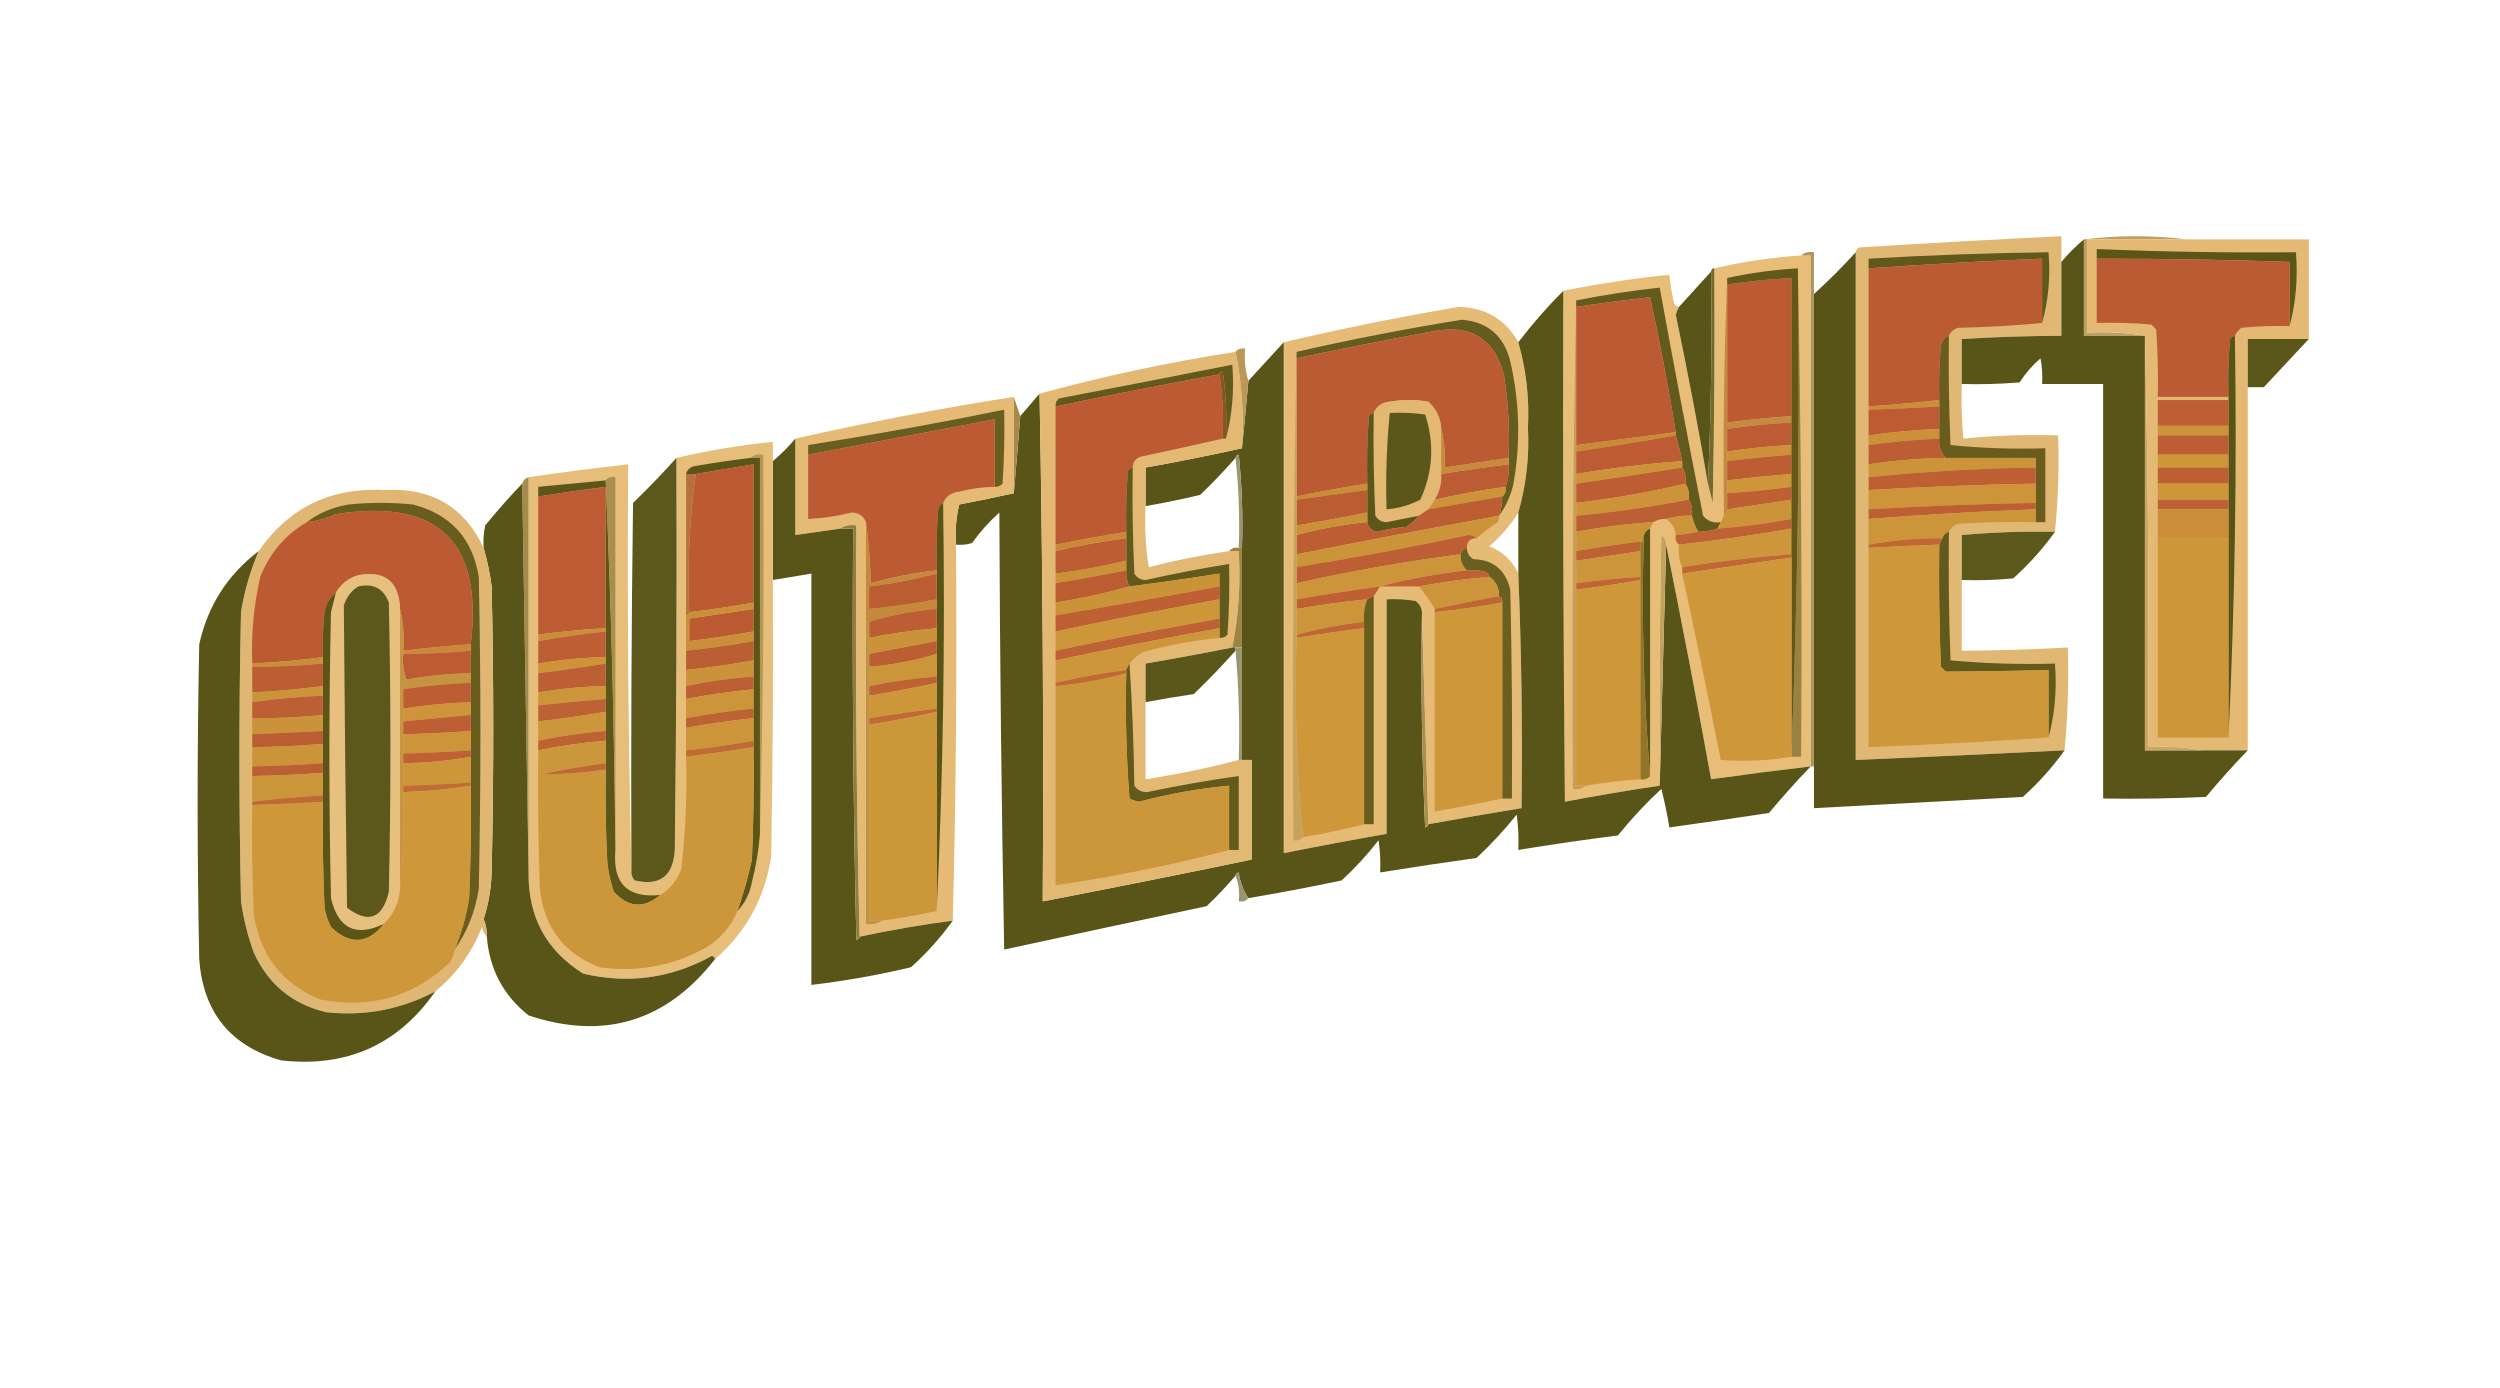 <svg width="778" height="432" viewBox="0 0 778 432" fill="none" xmlns="http://www.w3.org/2000/svg">
<path fill-rule="evenodd" clip-rule="evenodd" d="M641.5 81.5C641.5 89.167 641.5 96.833 641.5 104.5C631.155 104.534 620.821 104.867 610.5 105.5C610.5 110.167 610.5 114.833 610.5 119.5C610.334 125.176 610.501 130.843 611 136.5C620.75 135.514 630.584 135.181 640.5 135.5C640.827 145.681 640.494 155.681 639.5 165.5C629.806 165.307 620.139 165.64 610.5 166.5C610.5 171.167 610.5 175.833 610.5 180.5C610.5 187.833 610.5 195.167 610.5 202.5C621.511 202.452 632.511 202.119 643.5 201.5C643.828 212.346 643.494 223.013 642.5 233.5C620.84 234.583 599.173 235.583 577.5 236.5C577.5 183.833 577.5 131.167 577.5 78.5C577.611 77.883 577.944 77.383 578.5 77C599.496 75.696 620.496 74.53 641.5 73.5C641.5 76.167 641.5 78.833 641.5 81.5Z" fill="#E1B873"/>
<path fill-rule="evenodd" clip-rule="evenodd" d="M680.5 74.5C670.167 74.5 659.833 74.5 649.5 74.5C649.5 84.167 649.5 93.833 649.5 103.5C655.69 103.177 661.69 103.51 667.5 104.5C661.167 104.5 654.833 104.5 648.5 104.5C648.5 94.5 648.5 84.5 648.5 74.5C659.167 73.167 669.833 73.167 680.5 74.5Z" fill="#C0A060"/>
<path fill-rule="evenodd" clip-rule="evenodd" d="M680.5 74.5C693.167 74.5 705.833 74.5 718.5 74.5C718.5 84.833 718.5 95.167 718.5 105.5C712.167 105.5 705.833 105.5 699.5 105.5C699.5 110.5 699.5 115.5 699.5 120.5C699.5 158.167 699.5 195.833 699.5 233.5C694.833 233.5 690.167 233.5 685.5 233.5C680.025 232.511 674.358 232.178 668.5 232.5C668.832 189.663 668.499 146.997 667.5 104.5C661.69 103.51 655.69 103.177 649.5 103.5C649.5 93.833 649.5 84.167 649.5 74.5C659.833 74.5 670.167 74.5 680.5 74.5Z" fill="#E3B973"/>
<path fill-rule="evenodd" clip-rule="evenodd" d="M648.5 74.5C648.5 84.5 648.5 94.5 648.5 104.5C654.833 104.5 661.167 104.5 667.5 104.5C667.5 147.5 667.5 190.5 667.5 233.5C673.5 233.5 679.5 233.5 685.5 233.5C690.167 233.5 694.833 233.5 699.5 233.5C695.004 238.164 690.67 242.998 686.5 248C675.839 248.5 665.172 248.667 654.5 248.5C654.5 205.5 654.5 162.5 654.5 119.5C648.167 119.5 641.833 119.5 635.5 119.5C635.664 116.813 635.497 114.146 635 111.5C632.46 113.705 630.293 116.205 628.5 119C622.509 119.499 616.509 119.666 610.5 119.5C610.5 114.833 610.5 110.167 610.5 105.5C620.821 104.867 631.155 104.534 641.5 104.5C641.5 96.833 641.5 89.167 641.5 81.5C643.605 78.973 645.939 76.64 648.5 74.5Z" fill="#595418"/>
<path fill-rule="evenodd" clip-rule="evenodd" d="M712.5 101.5C712.5 94.833 712.5 88.167 712.5 81.5C692.508 80.809 672.508 80.476 652.5 80.5C652.5 79.5 652.5 78.5 652.5 77.5C673.153 78.371 693.82 78.705 714.5 78.5C715.132 86.573 714.465 94.24 712.5 101.5Z" fill="#5B5518"/>
<path fill-rule="evenodd" clip-rule="evenodd" d="M577.5 78.5C577.5 131.167 577.5 183.833 577.5 236.5C599.173 235.583 620.84 234.583 642.5 233.5C638.745 238.76 634.411 243.594 629.5 248C607.83 249.181 586.163 250.348 564.5 251.5C564.5 247.167 564.5 242.833 564.5 238.5C564.5 189.5 564.5 140.5 564.5 91.5C569.061 87.36 573.395 83.027 577.5 78.5Z" fill="#585418"/>
<path fill-rule="evenodd" clip-rule="evenodd" d="M635.5 100.5C635.5 93.833 635.5 87.167 635.5 80.5C617.486 81.234 599.486 82.234 581.5 83.5C581.5 82.5 581.5 81.5 581.5 80.5C600.15 79.403 618.817 78.736 637.5 78.5C638.13 86.243 637.463 93.576 635.5 100.5Z" fill="#61591C"/>
<path fill-rule="evenodd" clip-rule="evenodd" d="M560.5 79.5C561.5 79.5 562.5 79.5 563.5 79.5C563.5 132.5 563.5 185.5 563.5 238.5C553.148 239.714 542.815 241.047 532.5 242.5C528.091 218.121 523.424 193.788 518.5 169.5C518.539 168.244 518.039 167.244 517 166.5C516.5 192.498 516.333 218.498 516.5 244.5C506.634 245.963 496.8 247.629 487 249.5C486.5 196.501 486.333 143.501 486.5 90.5C497.382 88.298 508.382 86.631 519.5 85.5C519.804 88.522 520.304 91.522 521 94.5C521.383 95.056 521.883 95.389 522.5 95.5C522.077 96.265 521.743 97.098 521.5 98C525.157 115.449 528.49 132.949 531.5 150.5C531.995 152.482 532.495 154.482 533 156.5C533.5 132.169 533.667 107.836 533.5 83.5C542.26 81.438 551.26 80.105 560.5 79.5Z" fill="#E8BD77"/>
<path fill-rule="evenodd" clip-rule="evenodd" d="M652.5 80.5C672.508 80.476 692.508 80.809 712.5 81.5C712.5 88.167 712.5 94.833 712.5 101.5C707.489 101.334 702.489 101.501 697.5 102C696.619 102.708 695.953 103.542 695.5 104.5C694.883 104.611 694.383 104.944 694 105.5C693.501 111.491 693.334 117.491 693.5 123.5C686.167 123.5 678.833 123.5 671.5 123.5C671.666 116.492 671.5 109.492 671 102.5C670.5 102 670 101.5 669.5 101C663.843 100.501 658.176 100.334 652.5 100.5C652.5 93.833 652.5 87.167 652.5 80.5Z" fill="#BB5B33"/>
<path fill-rule="evenodd" clip-rule="evenodd" d="M635.5 100.5C627.01 101.33 618.343 101.83 609.5 102C608.058 102.377 607.058 103.21 606.5 104.5C605.21 105.058 604.377 106.058 604 107.5C603.501 113.157 603.334 118.824 603.5 124.5C596.181 125.299 588.847 125.965 581.5 126.5C581.5 112.167 581.5 97.833 581.5 83.5C599.486 82.234 617.486 81.234 635.5 80.5C635.5 87.167 635.5 93.833 635.5 100.5Z" fill="#BB5B33"/>
<path fill-rule="evenodd" clip-rule="evenodd" d="M559.5 83.5C560.499 133.997 560.832 184.664 560.5 235.5C559.5 235.5 558.5 235.5 557.5 235.5C557.5 235.167 557.5 234.833 557.5 234.5C559.495 184.511 560.162 134.178 559.5 83.5Z" fill="#978241"/>
<path fill-rule="evenodd" clip-rule="evenodd" d="M533.5 83.5C533.667 107.836 533.5 132.169 533 156.5C532.495 154.482 531.995 152.482 531.5 150.5C532.497 128.673 532.831 106.673 532.5 84.5C532.5 83.833 532.833 83.5 533.5 83.5Z" fill="#74682A"/>
<path fill-rule="evenodd" clip-rule="evenodd" d="M532.5 84.5C532.831 106.673 532.497 128.673 531.5 150.5C528.49 132.949 525.157 115.449 521.5 98C521.743 97.098 522.077 96.265 522.5 95.5C525.862 91.808 529.195 88.141 532.5 84.5Z" fill="#595418"/>
<path fill-rule="evenodd" clip-rule="evenodd" d="M557.5 129.5C550.81 129.948 544.143 130.615 537.5 131.5C537.5 117.167 537.5 102.833 537.5 88.5C544.136 87.552 550.803 86.885 557.5 86.5C557.5 100.833 557.5 115.167 557.5 129.5Z" fill="#BC5B33"/>
<path fill-rule="evenodd" clip-rule="evenodd" d="M535.5 162.5C535.167 163.167 534.833 163.833 534.5 164.5C532.565 165.15 530.565 165.483 528.5 165.5C527.559 163.95 526.893 162.284 526.5 160.5C526.784 158.585 526.451 156.919 525.5 155.5C525.784 153.585 525.451 151.919 524.5 150.5C524.784 148.585 524.451 146.919 523.5 145.5C523.5 144.833 523.5 144.167 523.5 143.5C522.922 140.72 522.255 138.053 521.5 135.5C521.5 135.167 521.5 134.833 521.5 134.5C519.218 120.426 516.552 106.426 513.5 92.5C505.816 93.37 498.149 94.37 490.5 95.5C490.5 94.833 490.5 94.167 490.5 93.5C499.07 91.788 507.737 90.454 516.5 89.5C520.804 113.188 525.304 136.855 530 160.5C531.401 162.192 533.234 162.859 535.5 162.5Z" fill="#635B1D"/>
<path fill-rule="evenodd" clip-rule="evenodd" d="M521.5 134.5C511.167 135.833 500.833 137.167 490.5 138.5C490.5 124.167 490.5 109.833 490.5 95.5C498.149 94.37 505.816 93.37 513.5 92.5C516.552 106.426 519.218 120.426 521.5 134.5Z" fill="#BB5A33"/>
<path fill-rule="evenodd" clip-rule="evenodd" d="M472.5 106.5C474.962 115.111 475.962 123.944 475.5 133C475.962 142.054 474.962 150.887 472.5 159.5C470.114 163.397 467.114 166.897 463.5 170C467.685 171.688 470.685 174.521 472.5 178.5C473.481 202.788 473.814 227.122 473.5 251.5C463.818 253.074 454.151 254.74 444.5 256.5C443.833 234.833 443.167 213.167 442.5 191.5C442.703 189.61 442.037 188.11 440.5 187C437.518 186.502 434.518 186.335 431.5 186.5C431.5 210.833 431.5 235.167 431.5 259.5C420.808 261.372 410.142 263.372 399.5 265.5C399.5 212.5 399.5 159.5 399.5 106.5C417.419 102.283 435.585 98.616 454 95.5C462.366 95.74 468.532 99.407 472.5 106.5Z" fill="#E5BB75"/>
<path fill-rule="evenodd" clip-rule="evenodd" d="M466.5 160.5C467.15 158.565 467.483 156.565 467.5 154.5C468.404 153.791 468.737 152.791 468.5 151.5C469.369 149.283 469.702 146.95 469.5 144.5C469.5 143.833 469.5 143.167 469.5 142.5C469.839 133.774 469.339 125.107 468 116.5C464.972 105.481 457.806 100.981 446.5 103C432.086 105.649 417.753 108.483 403.5 111.5C403.5 110.833 403.5 110.167 403.5 109.5C420.427 105.615 437.594 102.282 455 99.5C463.057 100.219 468.057 104.553 470 112.5C472.901 125.089 473.234 137.756 471 150.5C470.148 154.264 468.648 157.597 466.5 160.5Z" fill="#655C1F"/>
<path fill-rule="evenodd" clip-rule="evenodd" d="M469.5 142.5C462.836 143.5 456.169 144.5 449.5 145.5C449.817 141.298 449.483 137.298 448.5 133.5C448.344 130.159 447.011 127.326 444.5 125C440.5 124.333 436.5 124.333 432.5 125C430.119 125.223 428.453 126.39 427.5 128.5C426.883 128.611 426.383 128.944 426 129.5C425.5 136.492 425.334 143.492 425.5 150.5C418.125 151.625 410.792 152.959 403.5 154.5C403.5 140.167 403.5 125.833 403.5 111.5C417.753 108.483 432.086 105.649 446.5 103C457.806 100.981 464.972 105.481 468 116.5C469.339 125.107 469.839 133.774 469.5 142.5Z" fill="#BB5B33"/>
<path fill-rule="evenodd" clip-rule="evenodd" d="M667.5 104.5C668.499 146.997 668.832 189.663 668.5 232.5C674.358 232.178 680.025 232.511 685.5 233.5C679.5 233.5 673.5 233.5 667.5 233.5C667.5 190.5 667.5 147.5 667.5 104.5Z" fill="#C9A662"/>
<path fill-rule="evenodd" clip-rule="evenodd" d="M695.5 104.5C696.161 146.513 695.494 188.18 693.5 229.5C693.5 208.833 693.5 188.167 693.5 167.5C693.5 164.5 693.5 161.5 693.5 158.5C693.5 157.5 693.5 156.5 693.5 155.5C693.5 153.833 693.5 152.167 693.5 150.5C693.5 148.833 693.5 147.167 693.5 145.5C693.5 144.167 693.5 142.833 693.5 141.5C693.5 139.5 693.5 137.5 693.5 135.5C693.5 134.5 693.5 133.5 693.5 132.5C693.5 129.833 693.5 127.167 693.5 124.5C693.5 124.167 693.5 123.833 693.5 123.5C693.334 117.491 693.501 111.491 694 105.5C694.383 104.944 694.883 104.611 695.5 104.5Z" fill="#585417"/>
<path fill-rule="evenodd" clip-rule="evenodd" d="M718.5 105.5C713.805 110.526 709.139 115.526 704.5 120.5C702.833 120.5 701.167 120.5 699.5 120.5C699.5 115.5 699.5 110.5 699.5 105.5C705.833 105.5 712.167 105.5 718.5 105.5Z" fill="#5B561A"/>
<path fill-rule="evenodd" clip-rule="evenodd" d="M606.5 104.5C606.333 115.838 606.5 127.172 607 138.5C616.75 139.486 626.584 139.819 636.5 139.5C636.5 147.167 636.5 154.833 636.5 162.5C635.5 162.5 634.5 162.5 633.5 162.5C633.5 161.167 633.5 159.833 633.5 158.5C633.5 157.833 633.5 157.167 633.5 156.5C633.5 154.5 633.5 152.5 633.5 150.5C633.5 148.833 633.5 147.167 633.5 145.5C633.5 144.5 633.5 143.5 633.5 142.5C624.167 142.5 614.833 142.5 605.5 142.5C603.919 140.858 603.253 138.858 603.5 136.5C603.5 135.5 603.5 134.5 603.5 133.5C603.5 131.167 603.5 128.833 603.5 126.5C603.5 125.833 603.5 125.167 603.5 124.5C603.334 118.824 603.501 113.157 604 107.5C604.377 106.058 605.21 105.058 606.5 104.5Z" fill="#695C1E"/>
<path fill-rule="evenodd" clip-rule="evenodd" d="M486.5 90.5C486.333 143.501 486.5 196.501 487 249.5C496.8 247.629 506.634 245.963 516.5 244.5C517.167 219.5 517.833 194.5 518.5 169.5C523.424 193.788 528.091 218.121 532.5 242.5C542.815 241.047 553.148 239.714 563.5 238.5C559.004 243.164 554.67 247.998 550.5 253C540.161 254.569 529.828 256.069 519.5 257.5C518.861 253.473 518.028 249.473 517 245.5C512.133 250.032 507.633 254.866 503.5 260C493.123 261.309 482.79 262.809 472.5 264.5C472.665 260.818 472.499 257.152 472 253.5C468.182 258.285 464.015 262.785 459.5 267C449.473 268.394 439.473 269.894 429.5 271.5C429.665 268.15 429.498 264.817 429 261.5C425.535 265.967 421.702 270.133 417.5 274C407.853 276.029 398.187 277.863 388.5 279.5C386.92 277.283 385.92 274.616 385.5 271.5C384.893 271.624 384.56 271.957 384.5 272.5C381.704 275.797 378.704 278.964 375.5 282C354.475 286.438 333.475 290.938 312.5 295.5C311.667 250.17 311.167 204.837 311 159.5C307.796 162.369 304.963 165.535 302.5 169C300.866 169.494 299.199 169.66 297.5 169.5C297.203 165.233 297.536 161.066 298.5 157C304.315 155.871 309.981 154.705 315.5 153.5C316.195 145.599 316.862 137.599 317.5 129.5C319.5 127.167 321.5 124.833 323.5 122.5C324.499 174.997 324.832 227.664 324.5 280.5C346.205 276.323 367.872 271.99 389.5 267.5C389.5 257.167 389.5 246.833 389.5 236.5C388.5 236.5 387.5 236.5 386.5 236.5C386.5 224.833 386.5 213.167 386.5 201.5C386.5 191.167 386.5 180.833 386.5 170.5C386.832 160.81 386.498 151.144 385.5 141.5C384.893 141.624 384.56 141.957 384.5 142.5C381.065 146.438 377.398 150.271 373.5 154C367.86 155.361 362.194 156.528 356.5 157.5C356.5 153.5 356.5 149.5 356.5 145.5C366.544 143.707 376.544 141.707 386.5 139.5C387.199 132.6 387.866 125.6 388.5 118.5C392.195 114.474 395.862 110.474 399.5 106.5C399.5 159.5 399.5 212.5 399.5 265.5C410.142 263.372 420.808 261.372 431.5 259.5C431.5 235.167 431.5 210.833 431.5 186.5C434.518 186.335 437.518 186.502 440.5 187C442.037 188.11 442.703 189.61 442.5 191.5C442.167 213.51 442.5 235.51 443.5 257.5C444.107 257.376 444.44 257.043 444.5 256.5C454.151 254.74 463.818 253.074 473.5 251.5C473.814 227.122 473.481 202.788 472.5 178.5C472.5 172.167 472.5 165.833 472.5 159.5C474.962 150.887 475.962 142.054 475.5 133C475.962 123.944 474.962 115.111 472.5 106.5C476.823 100.845 481.49 95.512 486.5 90.5Z" fill="#595518"/>
<path fill-rule="evenodd" clip-rule="evenodd" d="M384.5 109.5C386.474 119.111 387.141 129.111 386.5 139.5C376.544 141.707 366.544 143.707 356.5 145.5C356.5 149.5 356.5 153.5 356.5 157.5C356.17 163.868 356.504 170.202 357.5 176.5C365.741 174.356 374.075 172.689 382.5 171.5C383.5 171.5 384.5 171.5 385.5 171.5C386.102 181.76 385.436 191.76 383.5 201.5C374.535 203.293 365.535 204.959 356.5 206.5C356.5 210.5 356.5 214.5 356.5 218.5C356.5 226.5 356.5 234.5 356.5 242.5C366.392 240.989 376.058 238.989 385.5 236.5C385.833 236.5 386.167 236.5 386.5 236.5C387.5 236.5 388.5 236.5 389.5 236.5C389.5 246.833 389.5 257.167 389.5 267.5C367.872 271.99 346.205 276.323 324.5 280.5C324.832 227.664 324.499 174.997 323.5 122.5C343.452 117.041 363.785 112.708 384.5 109.5Z" fill="#E2B873"/>
<path fill-rule="evenodd" clip-rule="evenodd" d="M381.5 136.5C381.83 129.468 381.497 122.468 380.5 115.5C379.893 115.624 379.56 115.957 379.5 116.5C362.455 119.576 345.455 122.909 328.5 126.5C328.414 125.504 328.748 124.671 329.5 124C347.535 120.559 365.535 117.059 383.5 113.5C384.132 121.573 383.465 129.24 381.5 136.5Z" fill="#625A1D"/>
<path fill-rule="evenodd" clip-rule="evenodd" d="M379.5 116.5C380.491 122.979 380.824 129.646 380.5 136.5C372.221 138.39 363.887 140.223 355.5 142C353.574 142.422 352.574 143.589 352.5 145.5C351.883 145.611 351.383 145.944 351 146.5C350.5 152.825 350.334 159.158 350.5 165.5C343.142 166.705 335.809 168.038 328.5 169.5C328.5 155.167 328.5 140.833 328.5 126.5C345.455 122.909 362.455 119.576 379.5 116.5Z" fill="#BC5B33"/>
<path fill-rule="evenodd" clip-rule="evenodd" d="M384.5 109.5C385.209 108.596 386.209 108.263 387.5 108.5C387.187 112.042 387.521 115.375 388.5 118.5C387.866 125.6 387.199 132.6 386.5 139.5C387.141 129.111 386.474 119.111 384.5 109.5Z" fill="#BC9758"/>
<path fill-rule="evenodd" clip-rule="evenodd" d="M315.5 123.5C315.5 133.5 315.5 143.5 315.5 153.5C309.981 154.705 304.315 155.871 298.5 157C297.536 161.066 297.203 165.233 297.5 169.5C297.832 208.67 297.499 247.67 296.5 286.5C286.764 287.781 277.097 289.447 267.5 291.5C266.501 249.003 266.168 206.337 266.5 163.5C264.585 163.216 262.919 163.549 261.5 164.5C256.833 165.167 252.167 165.833 247.5 166.5C247.5 156.5 247.5 146.5 247.5 136.5C269.904 131.42 292.571 127.087 315.5 123.5Z" fill="#E5BA75"/>
<path fill-rule="evenodd" clip-rule="evenodd" d="M448.5 133.5C448.5 138.167 448.5 142.833 448.5 147.5C448.717 150.421 448.051 153.087 446.5 155.5C445.833 156.5 445.167 157.5 444.5 158.5C443.5 159.167 442.5 159.833 441.5 160.5C438.185 161.164 434.852 161.831 431.5 162.5C429.971 162.471 428.804 161.804 428 160.5C427.5 149.839 427.333 139.172 427.5 128.5C428.453 126.39 430.119 125.223 432.5 125C436.5 124.333 440.5 124.333 444.5 125C447.011 127.326 448.344 130.159 448.5 133.5Z" fill="#E2B873"/>
<path fill-rule="evenodd" clip-rule="evenodd" d="M693.5 124.5C693.5 127.167 693.5 129.833 693.5 132.5C686.167 132.5 678.833 132.5 671.5 132.5C671.5 129.833 671.5 127.167 671.5 124.5C678.833 124.5 686.167 124.5 693.5 124.5Z" fill="#BD5E34"/>
<path fill-rule="evenodd" clip-rule="evenodd" d="M603.5 124.5C603.5 125.167 603.5 125.833 603.5 126.5C596.173 126.944 588.84 127.277 581.5 127.5C581.5 127.167 581.5 126.833 581.5 126.5C588.847 125.965 596.181 125.299 603.5 124.5Z" fill="#CB8D38"/>
<path fill-rule="evenodd" clip-rule="evenodd" d="M603.5 126.5C603.5 128.833 603.5 131.167 603.5 133.5C596.121 133.771 588.788 134.438 581.5 135.5C581.5 132.833 581.5 130.167 581.5 127.5C588.84 127.277 596.173 126.944 603.5 126.5Z" fill="#BD5C34"/>
<path fill-rule="evenodd" clip-rule="evenodd" d="M309.5 151.5C309.5 144.5 309.5 137.5 309.5 130.5C290.136 134.17 270.802 137.836 251.5 141.5C251.5 140.5 251.5 139.5 251.5 138.5C271.92 135.297 292.253 131.631 312.5 127.5C312.666 135.174 312.5 142.841 312 150.5C311.329 151.252 310.496 151.586 309.5 151.5Z" fill="#695D20"/>
<path fill-rule="evenodd" clip-rule="evenodd" d="M432.5 128.5C436.182 128.335 439.848 128.501 443.5 129C446.456 138.002 445.956 146.835 442 155.5C438.721 157.191 435.221 158.191 431.5 158.5C431.193 148.418 431.526 138.418 432.5 128.5Z" fill="#5B5619"/>
<path fill-rule="evenodd" clip-rule="evenodd" d="M379.5 116.5C379.56 115.957 379.893 115.624 380.5 115.5C381.497 122.468 381.83 129.468 381.5 136.5C381.167 136.5 380.833 136.5 380.5 136.5C380.824 129.646 380.491 122.979 379.5 116.5Z" fill="#835623"/>
<path fill-rule="evenodd" clip-rule="evenodd" d="M427.5 128.5C427.333 139.172 427.5 149.839 428 160.5C428.804 161.804 429.971 162.471 431.5 162.5C434.852 161.831 438.185 161.164 441.5 160.5C440.426 161.885 439.093 163.051 437.5 164C434.443 164.256 431.443 164.756 428.5 165.5C426.787 165.121 425.787 164.121 425.5 162.5C425.5 161.5 425.5 160.5 425.5 159.5C425.5 157.167 425.5 154.833 425.5 152.5C425.5 151.833 425.5 151.167 425.5 150.5C425.334 143.492 425.5 136.492 426 129.5C426.383 128.944 426.883 128.611 427.5 128.5Z" fill="#5D5619"/>
<path fill-rule="evenodd" clip-rule="evenodd" d="M537.5 86.5C537.5 87.167 537.5 87.833 537.5 88.5C537.5 102.833 537.5 117.167 537.5 131.5C544.143 130.615 550.81 129.948 557.5 129.5C557.5 130.167 557.5 130.833 557.5 131.5C550.797 131.838 544.13 132.505 537.5 133.5C537.5 135.833 537.5 138.167 537.5 140.5C537.5 141.5 537.5 142.5 537.5 143.5C537.5 145.5 537.5 147.5 537.5 149.5C537.5 150.833 537.5 152.167 537.5 153.5C537.5 155.167 537.5 156.833 537.5 158.5C537.672 159.492 537.338 160.158 536.5 160.5C536.169 135.661 536.502 110.994 537.5 86.5Z" fill="#C48A42"/>
<path fill-rule="evenodd" clip-rule="evenodd" d="M309.5 151.5C305.78 151.564 302.114 152.064 298.5 153C296.119 153.223 294.453 154.39 293.5 156.5C292.778 156.918 292.278 157.584 292 158.5C291.5 164.825 291.334 171.158 291.5 177.5C284.531 178.261 277.698 179.594 271 181.5C270.828 174.987 270.328 168.653 269.5 162.5C268.683 160.522 267.183 159.522 265 159.5C260.559 160.622 256.059 161.289 251.5 161.5C251.5 154.833 251.5 148.167 251.5 141.5C270.802 137.836 290.136 134.17 309.5 130.5C309.5 137.5 309.5 144.5 309.5 151.5Z" fill="#BC5B33"/>
<path fill-rule="evenodd" clip-rule="evenodd" d="M315.5 123.5C316.167 125.5 316.833 127.5 317.5 129.5C316.862 137.599 316.195 145.599 315.5 153.5C315.5 143.5 315.5 133.5 315.5 123.5Z" fill="#AA884C"/>
<path fill-rule="evenodd" clip-rule="evenodd" d="M557.5 131.5C557.5 133.833 557.5 136.167 557.5 138.5C550.797 138.838 544.13 139.505 537.5 140.5C537.5 138.167 537.5 135.833 537.5 133.5C544.13 132.505 550.797 131.838 557.5 131.5Z" fill="#BD5B34"/>
<path fill-rule="evenodd" clip-rule="evenodd" d="M671.5 132.5C678.833 132.5 686.167 132.5 693.5 132.5C693.5 133.5 693.5 134.5 693.5 135.5C686.167 135.5 678.833 135.5 671.5 135.5C671.5 134.5 671.5 133.5 671.5 132.5Z" fill="#CC9439"/>
<path fill-rule="evenodd" clip-rule="evenodd" d="M603.5 133.5C603.5 134.5 603.5 135.5 603.5 136.5C596.129 136.801 588.795 137.467 581.5 138.5C581.5 137.5 581.5 136.5 581.5 135.5C588.788 134.438 596.121 133.771 603.5 133.5Z" fill="#CC9239"/>
<path fill-rule="evenodd" clip-rule="evenodd" d="M671.5 135.5C678.833 135.5 686.167 135.5 693.5 135.5C693.5 137.5 693.5 139.5 693.5 141.5C686.167 141.5 678.833 141.5 671.5 141.5C671.5 139.5 671.5 137.5 671.5 135.5Z" fill="#BD5D34"/>
<path fill-rule="evenodd" clip-rule="evenodd" d="M521.5 134.5C521.5 134.833 521.5 135.167 521.5 135.5C511.31 137.321 500.976 138.988 490.5 140.5C490.5 139.833 490.5 139.167 490.5 138.5C500.833 137.167 511.167 135.833 521.5 134.5Z" fill="#CA8A38"/>
<path fill-rule="evenodd" clip-rule="evenodd" d="M521.5 135.5C522.255 138.053 522.922 140.72 523.5 143.5C512.433 144.314 501.433 145.647 490.5 147.5C490.5 145.167 490.5 142.833 490.5 140.5C500.976 138.988 511.31 137.321 521.5 135.5Z" fill="#BD5C34"/>
<path fill-rule="evenodd" clip-rule="evenodd" d="M247.5 136.5C247.5 146.5 247.5 156.5 247.5 166.5C252.167 165.833 256.833 165.167 261.5 164.5C262.833 164.5 264.167 164.5 265.5 164.5C265.167 207.172 265.5 249.839 266.5 292.5C267.107 292.376 267.44 292.043 267.5 291.5C277.097 289.447 286.764 287.781 296.5 286.5C292.745 291.76 288.411 296.594 283.5 301C273.264 303.438 262.93 305.272 252.5 306.5C252.5 263.833 252.5 221.167 252.5 178.5C248.5 179.167 244.5 179.833 240.5 180.5C240.5 168.167 240.5 155.833 240.5 143.5C243.061 141.36 245.395 139.027 247.5 136.5Z" fill="#595418"/>
<path fill-rule="evenodd" clip-rule="evenodd" d="M603.5 136.5C603.253 138.858 603.919 140.858 605.5 142.5C597.433 142.627 589.433 143.294 581.5 144.5C581.5 142.5 581.5 140.5 581.5 138.5C588.795 137.467 596.129 136.801 603.5 136.5Z" fill="#BD5D34"/>
<path fill-rule="evenodd" clip-rule="evenodd" d="M240.5 143.5C240.5 155.833 240.5 168.167 240.5 180.5C240.667 209.169 240.5 237.835 240 266.5C238.05 279.408 232.217 290.075 222.5 298.5C222.44 297.957 222.107 297.624 221.5 297.5C208.926 304.45 195.593 306.283 181.5 303C169.977 295.795 164.31 285.295 164.5 271.5C164.5 230.5 164.5 189.5 164.5 148.5C174.808 146.98 185.141 145.647 195.5 144.5C195.168 186.67 195.501 228.67 196.5 270.5C196.33 271.822 196.663 272.989 197.5 274C205.345 275.832 209.512 272.666 210 264.5C210.5 223.835 210.667 183.168 210.5 142.5C220.267 140.206 230.267 138.539 240.5 137.5C240.5 139.5 240.5 141.5 240.5 143.5Z" fill="#E7BD7A"/>
<path fill-rule="evenodd" clip-rule="evenodd" d="M557.5 138.5C557.5 139.5 557.5 140.5 557.5 141.5C550.817 142.035 544.15 142.702 537.5 143.5C537.5 142.5 537.5 141.5 537.5 140.5C544.13 139.505 550.797 138.838 557.5 138.5Z" fill="#CC9139"/>
<path fill-rule="evenodd" clip-rule="evenodd" d="M384.5 142.5C384.56 141.957 384.893 141.624 385.5 141.5C386.498 151.144 386.832 160.81 386.5 170.5C386.167 170.5 385.833 170.5 385.5 170.5C385.827 160.985 385.494 151.652 384.5 142.5Z" fill="#999671"/>
<path fill-rule="evenodd" clip-rule="evenodd" d="M557.5 141.5C557.5 143.5 557.5 145.5 557.5 147.5C550.817 148.035 544.15 148.702 537.5 149.5C537.5 147.5 537.5 145.5 537.5 143.5C544.15 142.702 550.817 142.035 557.5 141.5Z" fill="#BD5D34"/>
<path fill-rule="evenodd" clip-rule="evenodd" d="M671.5 141.5C678.833 141.5 686.167 141.5 693.5 141.5C693.5 142.833 693.5 144.167 693.5 145.5C686.167 145.5 678.833 145.5 671.5 145.5C671.5 144.167 671.5 142.833 671.5 141.5Z" fill="#CD9639"/>
<path fill-rule="evenodd" clip-rule="evenodd" d="M233.5 142.5C234.5 142.5 235.5 142.5 236.5 142.5C236.5 181.5 236.5 220.5 236.5 259.5C236.1 264.565 235.267 269.565 234 274.5C233.337 278.035 231.837 281.035 229.5 283.5C231.306 278.281 232.806 272.947 234 267.5C234.5 255.838 234.667 244.171 234.5 232.5C234.5 231.833 234.5 231.167 234.5 230.5C234.5 228.167 234.5 225.833 234.5 223.5C234.5 222.5 234.5 221.5 234.5 220.5C234.5 218.5 234.5 216.5 234.5 214.5C234.5 213.167 234.5 211.833 234.5 210.5C234.5 208.833 234.5 207.167 234.5 205.5C234.5 203.5 234.5 201.5 234.5 199.5C234.5 198.5 234.5 197.5 234.5 196.5C234.5 194.167 234.5 191.833 234.5 189.5C234.5 188.833 234.5 188.167 234.5 187.5C234.5 173.167 234.5 158.833 234.5 144.5C228.503 145.499 222.503 146.499 216.5 147.5C215.5 147.5 214.5 147.5 213.5 147.5C213.881 146.069 214.881 145.236 216.5 145C222.156 144.025 227.823 143.192 233.5 142.5Z" fill="#5B5618"/>
<path fill-rule="evenodd" clip-rule="evenodd" d="M605.5 142.5C614.833 142.5 624.167 142.5 633.5 142.5C633.5 143.5 633.5 144.5 633.5 145.5C616.111 145.741 598.777 146.741 581.5 148.5C581.5 147.167 581.5 145.833 581.5 144.5C589.433 143.294 597.433 142.627 605.5 142.5Z" fill="#CB9439"/>
<path fill-rule="evenodd" clip-rule="evenodd" d="M523.5 143.5C523.5 144.167 523.5 144.833 523.5 145.5C512.647 147.264 501.647 148.931 490.5 150.5C490.5 149.5 490.5 148.5 490.5 147.5C501.433 145.647 512.433 144.314 523.5 143.5Z" fill="#CC9339"/>
<path fill-rule="evenodd" clip-rule="evenodd" d="M210.5 142.5C210.667 183.168 210.5 223.835 210 264.5C209.512 272.666 205.345 275.832 197.5 274C196.663 272.989 196.33 271.822 196.5 270.5C196.333 232.499 196.5 194.499 197 156.5C201.731 151.938 206.231 147.271 210.5 142.5Z" fill="#5C571A"/>
<path fill-rule="evenodd" clip-rule="evenodd" d="M469.5 144.5C469.702 146.95 469.369 149.283 468.5 151.5C461.108 152.515 453.774 153.848 446.5 155.5C448.051 153.087 448.717 150.421 448.5 147.5C455.483 146.37 462.483 145.37 469.5 144.5Z" fill="#BC5C34"/>
<path fill-rule="evenodd" clip-rule="evenodd" d="M234.5 187.5C227.869 188.716 221.202 189.716 214.5 190.5C213.877 175.923 214.544 161.589 216.5 147.5C222.503 146.499 228.503 145.499 234.5 144.5C234.5 158.833 234.5 173.167 234.5 187.5Z" fill="#BC5A33"/>
<path fill-rule="evenodd" clip-rule="evenodd" d="M352.5 145.5C352.333 156.505 352.5 167.505 353 178.5C353.804 179.804 354.971 180.471 356.5 180.5C365.126 178.575 373.793 176.908 382.5 175.5C382.666 182.841 382.5 190.174 382 197.5C381.329 198.252 380.496 198.586 379.5 198.5C379.5 197.5 379.5 196.5 379.5 195.5C379.5 194.5 379.5 193.5 379.5 192.5C379.5 190.5 379.5 188.5 379.5 186.5C379.5 185.167 379.5 183.833 379.5 182.5C379.5 181.167 379.5 179.833 379.5 178.5C370.184 179.963 360.851 181.297 351.5 182.5C350.699 180.958 350.366 179.292 350.5 177.5C350.5 176.5 350.5 175.5 350.5 174.5C350.5 172.167 350.5 169.833 350.5 167.5C350.5 166.833 350.5 166.167 350.5 165.5C350.334 159.158 350.5 152.825 351 146.5C351.383 145.944 351.883 145.611 352.5 145.5Z" fill="#625A1D"/>
<path fill-rule="evenodd" clip-rule="evenodd" d="M448.5 133.5C449.483 137.298 449.817 141.298 449.5 145.5C456.169 144.5 462.836 143.5 469.5 142.5C469.5 143.167 469.5 143.833 469.5 144.5C462.483 145.37 455.483 146.37 448.5 147.5C448.5 142.833 448.5 138.167 448.5 133.5Z" fill="#C78B3D"/>
<path fill-rule="evenodd" clip-rule="evenodd" d="M633.5 145.5C633.5 147.167 633.5 148.833 633.5 150.5C616.151 150.818 598.818 151.485 581.5 152.5C581.5 151.167 581.5 149.833 581.5 148.5C598.777 146.741 616.111 145.741 633.5 145.5Z" fill="#BE5F34"/>
<path fill-rule="evenodd" clip-rule="evenodd" d="M671.5 145.5C678.833 145.5 686.167 145.5 693.5 145.5C693.5 147.167 693.5 148.833 693.5 150.5C686.167 150.5 678.833 150.5 671.5 150.5C671.5 148.833 671.5 147.167 671.5 145.5Z" fill="#BE6034"/>
<path fill-rule="evenodd" clip-rule="evenodd" d="M523.5 145.5C524.451 146.919 524.784 148.585 524.5 150.5C513.411 153.143 502.078 155.143 490.5 156.5C490.5 154.5 490.5 152.5 490.5 150.5C501.647 148.931 512.647 147.264 523.5 145.5Z" fill="#BD5D34"/>
<path fill-rule="evenodd" clip-rule="evenodd" d="M557.5 147.5C557.5 148.833 557.5 150.167 557.5 151.5C550.857 152.385 544.19 153.052 537.5 153.5C537.5 152.167 537.5 150.833 537.5 149.5C544.15 148.702 550.817 148.035 557.5 147.5Z" fill="#CD9639"/>
<path fill-rule="evenodd" clip-rule="evenodd" d="M164.5 148.5C164.5 189.5 164.5 230.5 164.5 271.5C163.833 231.167 163.167 190.833 162.5 150.5C162.833 149.5 163.5 148.833 164.5 148.5Z" fill="#A48B4A"/>
<path fill-rule="evenodd" clip-rule="evenodd" d="M188.5 149.5C190.165 187.656 191.165 225.989 191.5 264.5C190.604 274.938 195.271 279.604 205.5 278.5C200.388 282.819 195.555 282.486 191 277.5C190.012 274.576 189.346 271.576 189 268.5C188.5 258.839 188.334 249.172 188.5 239.5C188.5 238.833 188.5 238.167 188.5 237.5C188.5 235.167 188.5 232.833 188.5 230.5C188.5 229.5 188.5 228.5 188.5 227.5C188.5 225.5 188.5 223.5 188.5 221.5C188.5 220.167 188.5 218.833 188.5 217.5C188.5 216.167 188.5 214.833 188.5 213.5C188.5 211.167 188.5 208.833 188.5 206.5C188.5 205.833 188.5 205.167 188.5 204.5C188.5 201.833 188.5 199.167 188.5 196.5C188.5 196.167 188.5 195.833 188.5 195.5C188.5 180.833 188.5 166.167 188.5 151.5C181.486 152.407 174.486 153.407 167.5 154.5C167.5 153.5 167.5 152.5 167.5 151.5C174.5 150.833 181.5 150.167 188.5 149.5Z" fill="#5C5719"/>
<path fill-rule="evenodd" clip-rule="evenodd" d="M162.5 150.5C163.167 190.833 163.833 231.167 164.5 271.5C164.31 285.295 169.977 295.795 181.5 303C195.593 306.283 208.926 304.45 221.5 297.5C222.107 297.624 222.44 297.957 222.5 298.5C207.278 317.944 187.945 323.777 164.5 316C156.646 309.795 152.312 301.629 151.5 291.5C151.567 289.599 151.233 287.766 150.5 286C152.021 281.3 152.854 276.466 153 271.5C153.667 241.833 153.667 212.167 153 182.5C152.47 178.417 151.637 174.417 150.5 170.5C150.337 168.143 150.503 165.81 151 163.5C154.699 158.973 158.532 154.639 162.5 150.5Z" fill="#595518"/>
<path fill-rule="evenodd" clip-rule="evenodd" d="M633.5 150.5C633.5 152.5 633.5 154.5 633.5 156.5C616.151 156.818 598.818 157.485 581.5 158.5C581.5 156.5 581.5 154.5 581.5 152.5C598.818 151.485 616.151 150.818 633.5 150.5Z" fill="#CD9439"/>
<path fill-rule="evenodd" clip-rule="evenodd" d="M671.5 150.5C678.833 150.5 686.167 150.5 693.5 150.5C693.5 152.167 693.5 153.833 693.5 155.5C686.167 155.5 678.833 155.5 671.5 155.5C671.5 153.833 671.5 152.167 671.5 150.5Z" fill="#CD9739"/>
<path fill-rule="evenodd" clip-rule="evenodd" d="M468.5 151.5C468.737 152.791 468.404 153.791 467.5 154.5C459.833 155.833 452.167 157.167 444.5 158.5C445.167 157.5 445.833 156.5 446.5 155.5C453.774 153.848 461.108 152.515 468.5 151.5Z" fill="#CC9339"/>
<path fill-rule="evenodd" clip-rule="evenodd" d="M150.5 170.5C151.637 174.417 152.47 178.417 153 182.5C153.667 212.167 153.667 241.833 153 271.5C152.854 276.466 152.021 281.3 150.5 286C151.233 287.766 151.567 289.599 151.5 291.5C150.732 290.737 150.232 289.737 150 288.5C146.858 296.473 142.025 303.14 135.5 308.5C124.864 314.14 113.53 316.307 101.5 315C91.019 312.524 83.519 306.357 79 296.5C77.116 291.324 75.782 285.99 75 280.5C74.333 250.5 74.333 220.5 75 190.5C76.065 183.898 77.899 177.565 80.5 171.5C89.937 157.868 103.103 151.534 120 152.5C134.393 151.765 144.559 157.765 150.5 170.5Z" fill="#DFB672"/>
<path fill-rule="evenodd" clip-rule="evenodd" d="M188.5 195.5C181.468 195.874 174.468 196.541 167.5 197.5C167.5 183.167 167.5 168.833 167.5 154.5C174.486 153.407 181.486 152.407 188.5 151.5C188.5 166.167 188.5 180.833 188.5 195.5Z" fill="#BC5B34"/>
<path fill-rule="evenodd" clip-rule="evenodd" d="M425.5 150.5C425.5 151.167 425.5 151.833 425.5 152.5C418.164 153.501 410.831 154.501 403.5 155.5C403.5 155.167 403.5 154.833 403.5 154.5C410.792 152.959 418.125 151.625 425.5 150.5Z" fill="#C98C38"/>
<path fill-rule="evenodd" clip-rule="evenodd" d="M425.5 152.5C425.5 154.833 425.5 157.167 425.5 159.5C418.191 160.962 410.858 162.295 403.5 163.5C403.5 160.833 403.5 158.167 403.5 155.5C410.831 154.501 418.164 153.501 425.5 152.5Z" fill="#BB5D33"/>
<path fill-rule="evenodd" clip-rule="evenodd" d="M524.5 150.5C525.451 151.919 525.784 153.585 525.5 155.5C514.046 157.726 502.379 159.392 490.5 160.5C490.5 159.167 490.5 157.833 490.5 156.5C502.078 155.143 513.411 153.143 524.5 150.5Z" fill="#CC9339"/>
<path fill-rule="evenodd" clip-rule="evenodd" d="M557.5 151.5C557.5 152.833 557.5 154.167 557.5 155.5C550.794 156.503 544.127 157.503 537.5 158.5C537.5 156.833 537.5 155.167 537.5 153.5C544.19 153.052 550.857 152.385 557.5 151.5Z" fill="#BE5F34"/>
<path fill-rule="evenodd" clip-rule="evenodd" d="M213.5 147.5C214.5 147.5 215.5 147.5 216.5 147.5C214.544 161.589 213.877 175.923 214.5 190.5C214.5 191.167 214.167 191.5 213.5 191.5C213.5 176.833 213.5 162.167 213.5 147.5Z" fill="#B5713E"/>
<path fill-rule="evenodd" clip-rule="evenodd" d="M233.5 142.5C234.568 141.566 235.901 141.232 237.5 141.5C237.832 181.004 237.499 220.337 236.5 259.5C236.5 220.5 236.5 181.5 236.5 142.5C235.5 142.5 234.5 142.5 233.5 142.5Z" fill="#B59855"/>
<path fill-rule="evenodd" clip-rule="evenodd" d="M467.5 154.5C467.483 156.565 467.15 158.565 466.5 160.5C445.49 164.335 424.49 168.335 403.5 172.5C403.5 170.5 403.5 168.5 403.5 166.5C410.71 164.543 418.043 163.209 425.5 162.5C425.787 164.121 426.787 165.121 428.5 165.5C431.443 164.756 434.443 164.256 437.5 164C439.093 163.051 440.426 161.885 441.5 160.5C442.5 159.833 443.5 159.167 444.5 158.5C452.167 157.167 459.833 155.833 467.5 154.5Z" fill="#BC5D33"/>
<path fill-rule="evenodd" clip-rule="evenodd" d="M141.5 295.5C143.617 290.37 145.117 285.036 146 279.5C146.5 267.838 146.667 256.171 146.5 244.5C146.5 244.167 146.5 243.833 146.5 243.5C146.5 240.833 146.5 238.167 146.5 235.5C146.5 234.833 146.5 234.167 146.5 233.5C146.5 231.5 146.5 229.5 146.5 227.5C146.5 225.833 146.5 224.167 146.5 222.5C146.5 221.167 146.5 219.833 146.5 218.5C146.5 216.5 146.5 214.5 146.5 212.5C146.5 211.5 146.5 210.5 146.5 209.5C146.5 207.167 146.5 204.833 146.5 202.5C146.5 201.833 146.5 201.167 146.5 200.5C150.327 168.494 136.327 154.994 104.5 160C101.625 161.302 98.625 162.135 95.5 162.5C99.259 159.626 103.593 157.792 108.5 157C115.167 156.333 121.833 156.333 128.5 157C140.192 160.027 147.026 167.527 149 179.5C149.667 211.833 149.667 244.167 149 276.5C147.94 283.535 145.44 289.868 141.5 295.5Z" fill="#685C1E"/>
<path fill-rule="evenodd" clip-rule="evenodd" d="M525.5 155.5C526.451 156.919 526.784 158.585 526.5 160.5C523.763 160.401 521.096 160.735 518.5 161.5C517.041 161.433 515.708 161.766 514.5 162.5C506.432 163.009 498.432 164.009 490.5 165.5C490.5 163.833 490.5 162.167 490.5 160.5C502.379 159.392 514.046 157.726 525.5 155.5Z" fill="#BD5F34"/>
<path fill-rule="evenodd" clip-rule="evenodd" d="M557.5 155.5C557.5 157.5 557.5 159.5 557.5 161.5C549.896 162.919 542.229 163.919 534.5 164.5C534.833 163.833 535.167 163.167 535.5 162.5C535.833 161.833 536.167 161.167 536.5 160.5C537.338 160.158 537.672 159.492 537.5 158.5C544.127 157.503 550.794 156.503 557.5 155.5Z" fill="#CC9439"/>
<path fill-rule="evenodd" clip-rule="evenodd" d="M633.5 156.5C633.5 157.167 633.5 157.833 633.5 158.5C616.143 159.131 598.81 160.131 581.5 161.5C581.5 160.5 581.5 159.5 581.5 158.5C598.818 157.485 616.151 156.818 633.5 156.5Z" fill="#BE5E34"/>
<path fill-rule="evenodd" clip-rule="evenodd" d="M671.5 155.5C678.833 155.5 686.167 155.5 693.5 155.5C693.5 156.5 693.5 157.5 693.5 158.5C686.167 158.5 678.833 158.5 671.5 158.5C671.5 157.5 671.5 156.5 671.5 155.5Z" fill="#BE6134"/>
<path fill-rule="evenodd" clip-rule="evenodd" d="M293.5 156.5C294.161 199.18 293.495 241.513 291.5 283.5C291.5 262.833 291.5 242.167 291.5 221.5C291.5 221.167 291.5 220.833 291.5 220.5C291.5 217.833 291.5 215.167 291.5 212.5C291.5 211.833 291.5 211.167 291.5 210.5C291.5 208.167 291.5 205.833 291.5 203.5C291.5 202.167 291.5 200.833 291.5 199.5C291.5 198.167 291.5 196.833 291.5 195.5C291.5 193.5 291.5 191.5 291.5 189.5C291.5 188.5 291.5 187.5 291.5 186.5C291.5 183.833 291.5 181.167 291.5 178.5C291.5 178.167 291.5 177.833 291.5 177.5C291.334 171.158 291.5 164.825 292 158.5C292.278 157.584 292.778 156.918 293.5 156.5Z" fill="#585417"/>
<path fill-rule="evenodd" clip-rule="evenodd" d="M146.5 200.5C139.477 200.969 132.477 201.636 125.5 202.5C125.818 197.968 125.485 193.634 124.5 189.5C124.156 180.985 119.823 177.485 111.5 179C108.405 179.935 106.071 181.769 104.5 184.5C102.59 185.975 101.424 187.975 101 190.5C100.501 195.155 100.334 199.821 100.5 204.5C93.242 205.448 85.909 206.115 78.5 206.5C78.132 197.386 78.965 188.386 81 179.5C83.967 172.048 88.8 166.382 95.5 162.5C98.625 162.135 101.625 161.302 104.5 160C136.327 154.994 150.327 168.494 146.5 200.5Z" fill="#BC5B33"/>
<path fill-rule="evenodd" clip-rule="evenodd" d="M633.5 158.5C633.5 159.833 633.5 161.167 633.5 162.5C625.493 162.334 617.493 162.5 609.5 163C608.058 163.377 607.058 164.21 606.5 165.5C605.5 165.833 604.833 166.5 604.5 167.5C596.764 167.45 589.097 168.117 581.5 169.5C581.5 166.833 581.5 164.167 581.5 161.5C598.81 160.131 616.143 159.131 633.5 158.5Z" fill="#CC953A"/>
<path fill-rule="evenodd" clip-rule="evenodd" d="M671.5 158.5C678.833 158.5 686.167 158.5 693.5 158.5C693.5 161.5 693.5 164.5 693.5 167.5C686.167 167.5 678.833 167.5 671.5 167.5C671.5 164.5 671.5 161.5 671.5 158.5Z" fill="#CA8E38"/>
<path fill-rule="evenodd" clip-rule="evenodd" d="M425.5 159.5C425.5 160.5 425.5 161.5 425.5 162.5C418.043 163.209 410.71 164.543 403.5 166.5C403.5 165.5 403.5 164.5 403.5 163.5C410.858 162.295 418.191 160.962 425.5 159.5Z" fill="#CA9138"/>
<path fill-rule="evenodd" clip-rule="evenodd" d="M526.5 160.5C526.893 162.284 527.559 163.95 528.5 165.5C526.194 165.993 523.861 166.326 521.5 166.5C521.25 164.326 520.25 162.659 518.5 161.5C521.096 160.735 523.763 160.401 526.5 160.5Z" fill="#CC953A"/>
<path fill-rule="evenodd" clip-rule="evenodd" d="M466.5 160.5C466.631 161.239 466.464 161.906 466 162.5C463.713 164.054 461.546 165.721 459.5 167.5C458.903 166.861 458.07 166.528 457 166.5C439.239 170.286 421.406 173.619 403.5 176.5C403.5 175.167 403.5 173.833 403.5 172.5C424.49 168.335 445.49 164.335 466.5 160.5Z" fill="#CC9439"/>
<path fill-rule="evenodd" clip-rule="evenodd" d="M514.5 162.5C514.167 163.167 513.833 163.833 513.5 164.5C511.896 165.287 511.229 166.62 511.5 168.5C511.167 168.5 510.833 168.5 510.5 168.5C503.809 169.336 497.142 170.336 490.5 171.5C490.5 169.5 490.5 167.5 490.5 165.5C498.432 164.009 506.432 163.009 514.5 162.5Z" fill="#CC9439"/>
<path fill-rule="evenodd" clip-rule="evenodd" d="M557.5 161.5C557.5 162.5 557.5 163.5 557.5 164.5C545.891 166.531 534.224 168.198 522.5 169.5C521.596 168.791 521.263 167.791 521.5 166.5C523.861 166.326 526.194 165.993 528.5 165.5C530.565 165.483 532.565 165.15 534.5 164.5C542.229 163.919 549.896 162.919 557.5 161.5Z" fill="#BE6134"/>
<path fill-rule="evenodd" clip-rule="evenodd" d="M261.5 164.5C262.919 163.549 264.585 163.216 266.5 163.5C266.168 206.337 266.501 249.003 267.5 291.5C267.44 292.043 267.107 292.376 266.5 292.5C265.5 249.839 265.167 207.172 265.5 164.5C264.167 164.5 262.833 164.5 261.5 164.5Z" fill="#917D3D"/>
<path fill-rule="evenodd" clip-rule="evenodd" d="M513.5 164.5C513.5 190.167 513.5 215.833 513.5 241.5C511.51 217.523 510.843 193.19 511.5 168.5C511.229 166.62 511.896 165.287 513.5 164.5Z" fill="#585417"/>
<path fill-rule="evenodd" clip-rule="evenodd" d="M557.5 164.5C557.5 167.167 557.5 169.833 557.5 172.5C546.109 173.341 534.775 174.674 523.5 176.5C522.532 174.393 522.198 172.059 522.5 169.5C534.224 168.198 545.891 166.531 557.5 164.5Z" fill="#CD963A"/>
<path fill-rule="evenodd" clip-rule="evenodd" d="M639.5 165.5C635.773 170.735 631.44 175.568 626.5 180C621.177 180.499 615.844 180.666 610.5 180.5C610.5 175.833 610.5 171.167 610.5 166.5C620.139 165.64 629.806 165.307 639.5 165.5Z" fill="#5C571A"/>
<path fill-rule="evenodd" clip-rule="evenodd" d="M350.5 167.5C350.5 169.833 350.5 172.167 350.5 174.5C343.244 176.218 335.91 177.551 328.5 178.5C328.5 176.167 328.5 173.833 328.5 171.5C335.756 169.782 343.09 168.449 350.5 167.5Z" fill="#BC5D33"/>
<path fill-rule="evenodd" clip-rule="evenodd" d="M459.5 167.5C457.5 167.5 456.5 168.5 456.5 170.5C455.5 170.833 454.833 171.5 454.5 172.5C437.339 174.709 420.339 177.709 403.5 181.5C403.5 179.833 403.5 178.167 403.5 176.5C421.406 173.619 439.239 170.286 457 166.5C458.07 166.528 458.903 166.861 459.5 167.5Z" fill="#BD5E34"/>
<path fill-rule="evenodd" clip-rule="evenodd" d="M606.5 165.5C606.333 178.837 606.5 192.171 607 205.5C617.752 206.487 628.585 206.82 639.5 206.5C640.132 214.573 639.465 222.24 637.5 229.5C637.5 222.5 637.5 215.5 637.5 208.5C626.823 208.79 616.156 208.957 605.5 209C605 208.5 604.5 208 604 207.5C603.5 194.838 603.333 182.171 603.5 169.5C603.833 168.833 604.167 168.167 604.5 167.5C604.833 166.5 605.5 165.833 606.5 165.5Z" fill="#625A1B"/>
<path fill-rule="evenodd" clip-rule="evenodd" d="M671.5 167.5C678.833 167.5 686.167 167.5 693.5 167.5C693.5 188.167 693.5 208.833 693.5 229.5C686.167 229.5 678.833 229.5 671.5 229.5C671.5 208.833 671.5 188.167 671.5 167.5Z" fill="#CD9739"/>
<path fill-rule="evenodd" clip-rule="evenodd" d="M350.5 165.5C350.5 166.167 350.5 166.833 350.5 167.5C343.09 168.449 335.756 169.782 328.5 171.5C328.5 170.833 328.5 170.167 328.5 169.5C335.809 168.038 343.142 166.705 350.5 165.5Z" fill="#C98938"/>
<path fill-rule="evenodd" clip-rule="evenodd" d="M510.5 168.5C510.5 169.5 510.5 170.5 510.5 171.5C503.832 172.5 497.165 173.5 490.5 174.5C490.5 173.5 490.5 172.5 490.5 171.5C497.142 170.336 503.809 169.336 510.5 168.5Z" fill="#BE6134"/>
<path fill-rule="evenodd" clip-rule="evenodd" d="M604.5 167.5C604.167 168.167 603.833 168.833 603.5 169.5C596.16 169.723 588.827 170.056 581.5 170.5C581.5 170.167 581.5 169.833 581.5 169.5C589.097 168.117 596.764 167.45 604.5 167.5Z" fill="#C06835"/>
<path fill-rule="evenodd" clip-rule="evenodd" d="M603.5 169.5C603.333 182.171 603.5 194.838 604 207.5C604.5 208 605 208.5 605.5 209C616.156 208.957 626.823 208.79 637.5 208.5C637.5 215.5 637.5 222.5 637.5 229.5C618.86 230.785 600.193 231.785 581.5 232.5C581.5 211.833 581.5 191.167 581.5 170.5C588.827 170.056 596.16 169.723 603.5 169.5Z" fill="#CD973A"/>
<path fill-rule="evenodd" clip-rule="evenodd" d="M456.5 170.5C456.511 172.017 457.177 173.184 458.5 174C464.71 174.204 468.543 177.371 470 183.5C470.5 205.164 470.667 226.831 470.5 248.5C469.5 248.5 468.5 248.5 467.5 248.5C467.5 228.167 467.5 207.833 467.5 187.5C467.672 186.508 467.338 185.842 466.5 185.5C466.539 182.911 465.539 180.911 463.5 179.5C463.389 178.883 463.056 178.383 462.5 178C460.527 177.505 458.527 177.338 456.5 177.5C455.058 176.18 454.392 174.514 454.5 172.5C454.833 171.5 455.5 170.833 456.5 170.5Z" fill="#695F21"/>
<path fill-rule="evenodd" clip-rule="evenodd" d="M454.5 172.5C454.392 174.514 455.058 176.18 456.5 177.5C447.257 178.55 438.257 180.217 429.5 182.5C420.812 183.704 412.145 185.038 403.5 186.5C403.5 184.833 403.5 183.167 403.5 181.5C420.339 177.709 437.339 174.709 454.5 172.5Z" fill="#CD9539"/>
<path fill-rule="evenodd" clip-rule="evenodd" d="M510.5 171.5C510.5 174.167 510.5 176.833 510.5 179.5C503.81 179.948 497.143 180.615 490.5 181.5C490.5 179.167 490.5 176.833 490.5 174.5C497.165 173.5 503.832 172.5 510.5 171.5Z" fill="#CD9539"/>
<path fill-rule="evenodd" clip-rule="evenodd" d="M557.5 172.5C557.5 172.833 557.5 173.167 557.5 173.5C546.155 175.168 534.821 176.835 523.5 178.5C523.5 177.833 523.5 177.167 523.5 176.5C534.775 174.674 546.109 173.341 557.5 172.5Z" fill="#C06735"/>
<path fill-rule="evenodd" clip-rule="evenodd" d="M559.5 83.5C560.162 134.178 559.495 184.511 557.5 234.5C557.5 214.167 557.5 193.833 557.5 173.5C557.5 173.167 557.5 172.833 557.5 172.5C557.5 169.833 557.5 167.167 557.5 164.5C557.5 163.5 557.5 162.5 557.5 161.5C557.5 159.5 557.5 157.5 557.5 155.5C557.5 154.167 557.5 152.833 557.5 151.5C557.5 150.167 557.5 148.833 557.5 147.5C557.5 145.5 557.5 143.5 557.5 141.5C557.5 140.5 557.5 139.5 557.5 138.5C557.5 136.167 557.5 133.833 557.5 131.5C557.5 130.833 557.5 130.167 557.5 129.5C557.5 115.167 557.5 100.833 557.5 86.5C550.803 86.885 544.136 87.552 537.5 88.5C537.5 87.833 537.5 87.167 537.5 86.5C544.718 84.945 552.052 83.945 559.5 83.5Z" fill="#61581A"/>
<path fill-rule="evenodd" clip-rule="evenodd" d="M560.5 79.5C561.568 78.566 562.901 78.232 564.5 78.5C564.5 82.833 564.5 87.167 564.5 91.5C564.5 140.5 564.5 189.5 564.5 238.5C564.167 238.5 563.833 238.5 563.5 238.5C563.5 185.5 563.5 132.5 563.5 79.5C562.5 79.5 561.5 79.5 560.5 79.5Z" fill="#AC955D"/>
<path fill-rule="evenodd" clip-rule="evenodd" d="M80.5 171.5C77.899 177.565 76.065 183.898 75 190.5C74.333 220.5 74.333 250.5 75 280.5C75.782 285.99 77.116 291.324 79 296.5C83.519 306.357 91.019 312.524 101.5 315C113.53 316.307 124.864 314.14 135.5 308.5C123.918 325.118 107.918 332.284 87.5 330C71.707 325.529 63.207 315.029 62 298.5C61.333 265.833 61.333 233.167 62 200.5C64.643 188.539 70.809 178.873 80.5 171.5Z" fill="#595519"/>
<path fill-rule="evenodd" clip-rule="evenodd" d="M557.5 173.5C557.5 193.833 557.5 214.167 557.5 234.5C557.5 234.833 557.5 235.167 557.5 235.5C550.16 236.725 542.827 237.058 535.5 236.5C531.661 217.103 527.661 197.77 523.5 178.5C534.821 176.835 546.155 175.168 557.5 173.5Z" fill="#CD973A"/>
<path fill-rule="evenodd" clip-rule="evenodd" d="M350.5 174.5C350.5 175.5 350.5 176.5 350.5 177.5C343.191 178.962 335.858 180.295 328.5 181.5C328.5 180.5 328.5 179.5 328.5 178.5C335.91 177.551 343.244 176.218 350.5 174.5Z" fill="#CB9139"/>
<path fill-rule="evenodd" clip-rule="evenodd" d="M350.5 177.5C350.366 179.292 350.699 180.958 351.5 182.5C343.958 184.627 336.291 186.293 328.5 187.5C328.5 185.5 328.5 183.5 328.5 181.5C335.858 180.295 343.191 178.962 350.5 177.5Z" fill="#BC5C33"/>
<path fill-rule="evenodd" clip-rule="evenodd" d="M456.5 177.5C458.527 177.338 460.527 177.505 462.5 178C463.056 178.383 463.389 178.883 463.5 179.5C456.108 180.127 448.775 181.127 441.5 182.5C437.5 182.5 433.5 182.5 429.5 182.5C438.257 180.217 447.257 178.55 456.5 177.5Z" fill="#BE6134"/>
<path fill-rule="evenodd" clip-rule="evenodd" d="M124.5 189.5C124.5 218.5 124.5 247.5 124.5 276.5C124.244 280.771 122.578 284.438 119.5 287.5C110.743 291.705 105.243 289.039 103 279.5C102.333 249.833 102.333 220.167 103 190.5C103.505 188.482 104.005 186.482 104.5 184.5C106.071 181.769 108.405 179.935 111.5 179C119.823 177.485 124.156 180.985 124.5 189.5Z" fill="#E7BF7F"/>
<path fill-rule="evenodd" clip-rule="evenodd" d="M379.5 182.5C362.535 185.626 345.535 188.626 328.5 191.5C328.5 190.167 328.5 188.833 328.5 187.5C336.291 186.293 343.958 184.627 351.5 182.5C360.851 181.297 370.184 179.963 379.5 178.5C379.5 179.833 379.5 181.167 379.5 182.5Z" fill="#CA9338"/>
<path fill-rule="evenodd" clip-rule="evenodd" d="M269.5 162.5C270.328 168.653 270.828 174.987 271 181.5C277.698 179.594 284.531 178.261 291.5 177.5C291.5 177.833 291.5 178.167 291.5 178.5C284.626 180.341 277.626 181.674 270.5 182.5C270.5 184.833 270.5 187.167 270.5 189.5C277.543 188.78 284.543 187.78 291.5 186.5C291.5 187.5 291.5 188.5 291.5 189.5C284.238 190.087 277.238 191.42 270.5 193.5C270.167 193.5 269.833 193.5 269.5 193.5C269.5 183.167 269.5 172.833 269.5 162.5Z" fill="#C5893B"/>
<path fill-rule="evenodd" clip-rule="evenodd" d="M291.5 178.5C291.5 181.167 291.5 183.833 291.5 186.5C284.543 187.78 277.543 188.78 270.5 189.5C270.5 187.167 270.5 184.833 270.5 182.5C277.626 181.674 284.626 180.341 291.5 178.5Z" fill="#BC5C33"/>
<path fill-rule="evenodd" clip-rule="evenodd" d="M463.5 179.5C465.539 180.911 466.539 182.911 466.5 185.5C459.808 186.741 453.142 188.075 446.5 189.5C445.091 187.028 443.424 184.695 441.5 182.5C448.775 181.127 456.108 180.127 463.5 179.5Z" fill="#CC9539"/>
<path fill-rule="evenodd" clip-rule="evenodd" d="M510.5 179.5C510.5 179.833 510.5 180.167 510.5 180.5C503.864 181.686 497.198 182.686 490.5 183.5C490.5 182.833 490.5 182.167 490.5 181.5C497.143 180.615 503.81 179.948 510.5 179.5Z" fill="#C06635"/>
<path fill-rule="evenodd" clip-rule="evenodd" d="M510.5 180.5C510.5 201.167 510.5 221.833 510.5 242.5C504.779 242.868 499.112 243.534 493.5 244.5C492.5 244.5 491.5 244.5 490.5 244.5C490.5 224.167 490.5 203.833 490.5 183.5C497.198 182.686 503.864 181.686 510.5 180.5Z" fill="#CD973A"/>
<path fill-rule="evenodd" clip-rule="evenodd" d="M510.5 168.5C510.833 168.5 511.167 168.5 511.5 168.5C510.843 193.19 511.51 217.523 513.5 241.5C512.791 242.404 511.791 242.737 510.5 242.5C510.5 221.833 510.5 201.167 510.5 180.5C510.5 180.167 510.5 179.833 510.5 179.5C510.5 176.833 510.5 174.167 510.5 171.5C510.5 170.5 510.5 169.5 510.5 168.5Z" fill="#937529"/>
<path fill-rule="evenodd" clip-rule="evenodd" d="M111.5 182.5C116.181 181.456 119.348 183.123 121 187.5C121.667 217.5 121.667 247.5 121 277.5C119.04 285.865 114.707 287.532 108 282.5C107.56 251.155 107.226 219.821 107 188.5C107.804 185.854 109.304 183.854 111.5 182.5Z" fill="#5C571B"/>
<path fill-rule="evenodd" clip-rule="evenodd" d="M379.5 182.5C379.5 183.833 379.5 185.167 379.5 186.5C362.452 189.576 345.452 192.91 328.5 196.5C328.5 194.833 328.5 193.167 328.5 191.5C345.535 188.626 362.535 185.626 379.5 182.5Z" fill="#BE5F34"/>
<path fill-rule="evenodd" clip-rule="evenodd" d="M429.5 182.5C428.833 183.5 428.167 184.5 427.5 185.5C426.833 185.833 426.167 186.167 425.5 186.5C418.131 187.24 410.798 188.24 403.5 189.5C403.5 188.5 403.5 187.5 403.5 186.5C412.145 185.038 420.812 183.704 429.5 182.5Z" fill="#BE6034"/>
<path fill-rule="evenodd" clip-rule="evenodd" d="M490.5 93.5C490.5 94.167 490.5 94.833 490.5 95.5C490.5 109.833 490.5 124.167 490.5 138.5C490.5 139.167 490.5 139.833 490.5 140.5C490.5 142.833 490.5 145.167 490.5 147.5C490.5 148.5 490.5 149.5 490.5 150.5C490.5 152.5 490.5 154.5 490.5 156.5C490.5 157.833 490.5 159.167 490.5 160.5C490.5 162.167 490.5 163.833 490.5 165.5C490.5 167.5 490.5 169.5 490.5 171.5C490.5 172.5 490.5 173.5 490.5 174.5C490.5 176.833 490.5 179.167 490.5 181.5C490.5 182.167 490.5 182.833 490.5 183.5C490.5 203.833 490.5 224.167 490.5 244.5C491.5 244.5 492.5 244.5 493.5 244.5C492.432 245.434 491.099 245.768 489.5 245.5C489.168 194.664 489.501 143.997 490.5 93.5Z" fill="#C49E5A"/>
<path fill-rule="evenodd" clip-rule="evenodd" d="M379.5 186.5C379.5 188.5 379.5 190.5 379.5 192.5C362.434 195.58 345.434 198.913 328.5 202.5C328.5 200.5 328.5 198.5 328.5 196.5C345.452 192.91 362.452 189.576 379.5 186.5Z" fill="#CD9639"/>
<path fill-rule="evenodd" clip-rule="evenodd" d="M425.5 186.5C424.631 188.717 424.298 191.05 424.5 193.5C417.375 194.325 410.375 195.659 403.5 197.5C403.5 194.833 403.5 192.167 403.5 189.5C410.798 188.24 418.131 187.24 425.5 186.5Z" fill="#CD9539"/>
<path fill-rule="evenodd" clip-rule="evenodd" d="M427.5 185.5C427.5 209.167 427.5 232.833 427.5 256.5C426.5 256.5 425.5 256.5 424.5 256.5C424.5 236.167 424.5 215.833 424.5 195.5C424.5 194.833 424.5 194.167 424.5 193.5C424.298 191.05 424.631 188.717 425.5 186.5C426.167 186.167 426.833 185.833 427.5 185.5Z" fill="#685D1C"/>
<path fill-rule="evenodd" clip-rule="evenodd" d="M466.5 185.5C467.338 185.842 467.672 186.508 467.5 187.5C460.547 188.779 453.547 189.779 446.5 190.5C446.5 190.167 446.5 189.833 446.5 189.5C453.142 188.075 459.808 186.741 466.5 185.5Z" fill="#BF6634"/>
<path fill-rule="evenodd" clip-rule="evenodd" d="M467.5 187.5C467.5 207.833 467.5 228.167 467.5 248.5C460.528 249.978 453.528 251.312 446.5 252.5C446.5 231.833 446.5 211.167 446.5 190.5C453.547 189.779 460.547 188.779 467.5 187.5Z" fill="#CD973A"/>
<path fill-rule="evenodd" clip-rule="evenodd" d="M104.5 184.5C104.005 186.482 103.505 188.482 103 190.5C102.333 220.167 102.333 249.833 103 279.5C105.243 289.039 110.743 291.705 119.5 287.5C114.401 293.812 108.901 294.145 103 288.5C102.027 286.608 101.36 284.608 101 282.5C100.5 271.505 100.333 260.505 100.5 249.5C100.5 248.833 100.5 248.167 100.5 247.5C100.5 245.167 100.5 242.833 100.5 240.5C100.5 239.5 100.5 238.5 100.5 237.5C100.5 235.5 100.5 233.5 100.5 231.5C100.5 230.167 100.5 228.833 100.5 227.5C100.5 225.833 100.5 224.167 100.5 222.5C100.5 220.5 100.5 218.5 100.5 216.5C100.5 215.5 100.5 214.5 100.5 213.5C100.5 211.167 100.5 208.833 100.5 206.5C100.5 205.833 100.5 205.167 100.5 204.5C100.334 199.821 100.501 195.155 101 190.5C101.424 187.975 102.59 185.975 104.5 184.5Z" fill="#5B5618"/>
<path fill-rule="evenodd" clip-rule="evenodd" d="M234.5 189.5C234.5 191.833 234.5 194.167 234.5 196.5C227.867 197.686 221.201 198.686 214.5 199.5C214.5 197.167 214.5 194.833 214.5 192.5C221.168 191.5 227.835 190.5 234.5 189.5Z" fill="#BC5B33"/>
<path fill-rule="evenodd" clip-rule="evenodd" d="M291.5 189.5C291.5 191.5 291.5 193.5 291.5 195.5C284.444 196.111 277.444 197.111 270.5 198.5C270.5 196.833 270.5 195.167 270.5 193.5C277.238 191.42 284.238 190.087 291.5 189.5Z" fill="#BC5D33"/>
<path fill-rule="evenodd" clip-rule="evenodd" d="M379.5 192.5C379.5 193.5 379.5 194.5 379.5 195.5C362.44 198.579 345.44 201.912 328.5 205.5C328.5 204.5 328.5 203.5 328.5 202.5C345.434 198.913 362.434 195.58 379.5 192.5Z" fill="#BE6134"/>
<path fill-rule="evenodd" clip-rule="evenodd" d="M188.5 149.5C189.209 148.596 190.209 148.263 191.5 148.5C191.5 187.167 191.5 225.833 191.5 264.5C191.165 225.989 190.165 187.656 188.5 149.5Z" fill="#A98F4D"/>
<path fill-rule="evenodd" clip-rule="evenodd" d="M382.5 171.5C383.209 170.596 384.209 170.263 385.5 170.5C385.833 170.5 386.167 170.5 386.5 170.5C386.5 180.833 386.5 191.167 386.5 201.5C385.833 201.5 385.167 201.5 384.5 201.5C384.167 201.5 383.833 201.5 383.5 201.5C385.436 191.76 386.102 181.76 385.5 171.5C384.5 171.5 383.5 171.5 382.5 171.5Z" fill="#9E8342"/>
<path fill-rule="evenodd" clip-rule="evenodd" d="M291.5 195.5C291.5 196.833 291.5 198.167 291.5 199.5C284.501 200.833 277.501 202.166 270.5 203.5C270.5 201.833 270.5 200.167 270.5 198.5C277.444 197.111 284.444 196.111 291.5 195.5Z" fill="#CB9339"/>
<path fill-rule="evenodd" clip-rule="evenodd" d="M379.5 195.5C379.5 196.5 379.5 197.5 379.5 198.5C371.377 199.291 363.377 200.791 355.5 203C353.907 203.949 352.574 205.115 351.5 206.5C351.167 207.167 350.833 207.833 350.5 208.5C343.09 209.449 335.756 210.782 328.5 212.5C328.5 210.167 328.5 207.833 328.5 205.5C345.44 201.912 362.44 198.579 379.5 195.5Z" fill="#CD963A"/>
<path fill-rule="evenodd" clip-rule="evenodd" d="M424.5 193.5C424.5 194.167 424.5 194.833 424.5 195.5C417.482 196.37 410.482 197.37 403.5 198.5C403.5 198.167 403.5 197.833 403.5 197.5C410.375 195.659 417.375 194.325 424.5 193.5Z" fill="#C06835"/>
<path fill-rule="evenodd" clip-rule="evenodd" d="M424.5 195.5C424.5 215.833 424.5 236.167 424.5 256.5C418.239 258.128 411.906 259.461 405.5 260.5C403.512 240.194 402.845 219.527 403.5 198.5C410.482 197.37 417.482 196.37 424.5 195.5Z" fill="#CD973A"/>
<path fill-rule="evenodd" clip-rule="evenodd" d="M188.5 195.5C188.5 195.833 188.5 196.167 188.5 196.5C181.461 197.282 174.461 198.282 167.5 199.5C167.5 198.833 167.5 198.167 167.5 197.5C174.468 196.541 181.468 195.874 188.5 195.5Z" fill="#CA8D39"/>
<path fill-rule="evenodd" clip-rule="evenodd" d="M188.5 196.5C188.5 199.167 188.5 201.833 188.5 204.5C181.444 204.645 174.444 205.312 167.5 206.5C167.5 204.167 167.5 201.833 167.5 199.5C174.461 198.282 181.461 197.282 188.5 196.5Z" fill="#BD5E34"/>
<path fill-rule="evenodd" clip-rule="evenodd" d="M234.5 187.5C234.5 188.167 234.5 188.833 234.5 189.5C227.835 190.5 221.168 191.5 214.5 192.5C214.5 194.833 214.5 197.167 214.5 199.5C221.201 198.686 227.867 197.686 234.5 196.5C234.5 197.5 234.5 198.5 234.5 199.5C227.544 200.779 220.544 201.779 213.5 202.5C213.5 198.833 213.5 195.167 213.5 191.5C214.167 191.5 214.5 191.167 214.5 190.5C221.202 189.716 227.869 188.716 234.5 187.5Z" fill="#CA8F39"/>
<path fill-rule="evenodd" clip-rule="evenodd" d="M403.5 109.5C403.5 110.167 403.5 110.833 403.5 111.5C403.5 125.833 403.5 140.167 403.5 154.5C403.5 154.833 403.5 155.167 403.5 155.5C403.5 158.167 403.5 160.833 403.5 163.5C403.5 164.5 403.5 165.5 403.5 166.5C403.5 168.5 403.5 170.5 403.5 172.5C403.5 173.833 403.5 175.167 403.5 176.5C403.5 178.167 403.5 179.833 403.5 181.5C403.5 183.167 403.5 184.833 403.5 186.5C403.5 187.5 403.5 188.5 403.5 189.5C403.5 192.167 403.5 194.833 403.5 197.5C403.5 197.833 403.5 198.167 403.5 198.5C402.845 219.527 403.512 240.194 405.5 260.5C404.791 261.404 403.791 261.737 402.5 261.5C402.168 210.664 402.501 159.997 403.5 109.5Z" fill="#C7A25D"/>
<path fill-rule="evenodd" clip-rule="evenodd" d="M234.5 199.5C234.5 201.5 234.5 203.5 234.5 205.5C227.547 206.779 220.547 207.779 213.5 208.5C213.5 206.5 213.5 204.5 213.5 202.5C220.544 201.779 227.544 200.779 234.5 199.5Z" fill="#BC5E34"/>
<path fill-rule="evenodd" clip-rule="evenodd" d="M291.5 199.5C291.5 200.833 291.5 202.167 291.5 203.5C284.682 205.597 277.682 206.93 270.5 207.5C270.5 206.167 270.5 204.833 270.5 203.5C277.501 202.166 284.501 200.833 291.5 199.5Z" fill="#BC5E33"/>
<path fill-rule="evenodd" clip-rule="evenodd" d="M146.5 200.5C146.5 201.167 146.5 201.833 146.5 202.5C139.52 203.165 132.52 203.498 125.5 203.5C125.5 203.167 125.5 202.833 125.5 202.5C132.477 201.636 139.477 200.969 146.5 200.5Z" fill="#CA8938"/>
<path fill-rule="evenodd" clip-rule="evenodd" d="M383.5 201.5C383.833 201.5 384.167 201.5 384.5 201.5C384.5 201.833 384.5 202.167 384.5 202.5C380.425 207.078 376.092 211.578 371.5 216C366.464 216.737 361.464 217.571 356.5 218.5C356.5 214.5 356.5 210.5 356.5 206.5C365.535 204.959 374.535 203.293 383.5 201.5Z" fill="#5B571B"/>
<path fill-rule="evenodd" clip-rule="evenodd" d="M384.5 202.5C384.5 202.167 384.5 201.833 384.5 201.5C385.167 201.5 385.833 201.5 386.5 201.5C386.5 213.167 386.5 224.833 386.5 236.5C386.167 236.5 385.833 236.5 385.5 236.5C385.828 224.988 385.495 213.654 384.5 202.5Z" fill="#999772"/>
<path fill-rule="evenodd" clip-rule="evenodd" d="M146.5 202.5C146.5 204.833 146.5 207.167 146.5 209.5C139.764 209.64 133.097 210.307 126.5 211.5C125.52 208.914 125.187 206.247 125.5 203.5C132.52 203.498 139.52 203.165 146.5 202.5Z" fill="#BD5C34"/>
<path fill-rule="evenodd" clip-rule="evenodd" d="M188.5 204.5C188.5 205.167 188.5 205.833 188.5 206.5C181.517 207.63 174.517 208.63 167.5 209.5C167.5 208.5 167.5 207.5 167.5 206.5C174.444 205.312 181.444 204.645 188.5 204.5Z" fill="#CC9339"/>
<path fill-rule="evenodd" clip-rule="evenodd" d="M291.5 203.5C291.5 205.833 291.5 208.167 291.5 210.5C284.444 211.111 277.444 212.111 270.5 213.5C270.5 211.5 270.5 209.5 270.5 207.5C277.682 206.93 284.682 205.597 291.5 203.5Z" fill="#CB9539"/>
<path fill-rule="evenodd" clip-rule="evenodd" d="M100.5 204.5C100.5 205.167 100.5 205.833 100.5 206.5C93.187 207.187 85.854 207.521 78.5 207.5C78.5 207.167 78.5 206.833 78.5 206.5C85.909 206.115 93.242 205.448 100.5 204.5Z" fill="#C88F38"/>
<path fill-rule="evenodd" clip-rule="evenodd" d="M100.5 206.5C100.5 208.833 100.5 211.167 100.5 213.5C93.242 214.448 85.909 215.115 78.5 215.5C78.5 212.833 78.5 210.167 78.5 207.5C85.854 207.521 93.187 207.187 100.5 206.5Z" fill="#BC5E34"/>
<path fill-rule="evenodd" clip-rule="evenodd" d="M234.5 205.5C234.5 207.167 234.5 208.833 234.5 210.5C227.433 211.017 220.433 212.017 213.5 213.5C213.5 211.833 213.5 210.167 213.5 208.5C220.547 207.779 227.547 206.779 234.5 205.5Z" fill="#CB9339"/>
<path fill-rule="evenodd" clip-rule="evenodd" d="M351.5 206.5C352.331 218.993 352.831 231.66 353 244.5C353.956 245.894 355.289 246.561 357 246.5C366.469 244.505 375.969 242.839 385.5 241.5C385.5 249.167 385.5 256.833 385.5 264.5C384.5 264.5 383.5 264.5 382.5 264.5C382.5 257.833 382.5 251.167 382.5 244.5C373.035 245.393 363.702 247.06 354.5 249.5C353.446 249.32 352.446 248.987 351.5 248.5C350.501 235.517 350.168 222.517 350.5 209.5C350.5 209.167 350.5 208.833 350.5 208.5C350.833 207.833 351.167 207.167 351.5 206.5Z" fill="#625A1C"/>
<path fill-rule="evenodd" clip-rule="evenodd" d="M188.5 206.5C188.5 208.833 188.5 211.167 188.5 213.5C181.444 213.645 174.444 214.312 167.5 215.5C167.5 213.5 167.5 211.5 167.5 209.5C174.517 208.63 181.517 207.63 188.5 206.5Z" fill="#BD5F34"/>
<path fill-rule="evenodd" clip-rule="evenodd" d="M442.5 191.5C443.167 213.167 443.833 234.833 444.5 256.5C444.44 257.043 444.107 257.376 443.5 257.5C442.5 235.51 442.167 213.51 442.5 191.5Z" fill="#A98F4D"/>
<path fill-rule="evenodd" clip-rule="evenodd" d="M124.5 189.5C125.485 193.634 125.818 197.968 125.5 202.5C125.5 202.833 125.5 203.167 125.5 203.5C125.187 206.247 125.52 208.914 126.5 211.5C133.097 210.307 139.764 209.64 146.5 209.5C146.5 210.5 146.5 211.5 146.5 212.5C139.456 212.756 132.456 213.422 125.5 214.5C125.5 216.5 125.5 218.5 125.5 220.5C125.5 221.833 125.5 223.167 125.5 224.5C125.5 225.833 125.5 227.167 125.5 228.5C125.5 230.5 125.5 232.5 125.5 234.5C125.5 235.5 125.5 236.5 125.5 237.5C125.5 239.833 125.5 242.167 125.5 244.5C125.5 245.167 125.5 245.833 125.5 246.5C125.827 256.681 125.494 266.681 124.5 276.5C124.5 247.5 124.5 218.5 124.5 189.5Z" fill="#C69341"/>
<path fill-rule="evenodd" clip-rule="evenodd" d="M234.5 210.5C234.5 211.833 234.5 213.167 234.5 214.5C227.447 215.176 220.447 216.176 213.5 217.5C213.5 216.167 213.5 214.833 213.5 213.5C220.433 212.017 227.433 211.017 234.5 210.5Z" fill="#BD5F34"/>
<path fill-rule="evenodd" clip-rule="evenodd" d="M291.5 210.5C291.5 211.167 291.5 211.833 291.5 212.5C284.556 214.017 277.556 215.35 270.5 216.5C270.5 215.5 270.5 214.5 270.5 213.5C277.444 212.111 284.444 211.111 291.5 210.5Z" fill="#BE6234"/>
<path fill-rule="evenodd" clip-rule="evenodd" d="M350.5 209.5C350.168 222.517 350.501 235.517 351.5 248.5C352.446 248.987 353.446 249.32 354.5 249.5C363.702 247.06 373.035 245.393 382.5 244.5C382.5 251.167 382.5 257.833 382.5 264.5C364.721 269.189 346.721 272.856 328.5 275.5C328.5 254.833 328.5 234.167 328.5 213.5C335.978 212.804 343.312 211.47 350.5 209.5Z" fill="#CC973A"/>
<path fill-rule="evenodd" clip-rule="evenodd" d="M350.5 208.5C350.5 208.833 350.5 209.167 350.5 209.5C343.312 211.47 335.978 212.804 328.5 213.5C328.5 213.167 328.5 212.833 328.5 212.5C335.756 210.782 343.09 209.449 350.5 208.5Z" fill="#C06935"/>
<path fill-rule="evenodd" clip-rule="evenodd" d="M146.5 212.5C146.5 214.5 146.5 216.5 146.5 218.5C139.456 218.756 132.456 219.422 125.5 220.5C125.5 218.5 125.5 216.5 125.5 214.5C132.456 213.422 139.456 212.756 146.5 212.5Z" fill="#BD5D34"/>
<path fill-rule="evenodd" clip-rule="evenodd" d="M188.5 213.5C188.5 214.833 188.5 216.167 188.5 217.5C181.492 218.084 174.492 218.751 167.5 219.5C167.5 218.167 167.5 216.833 167.5 215.5C174.444 214.312 181.444 213.645 188.5 213.5Z" fill="#CC953A"/>
<path fill-rule="evenodd" clip-rule="evenodd" d="M291.5 212.5C291.5 215.167 291.5 217.833 291.5 220.5C284.482 221.37 277.482 222.37 270.5 223.5C270.5 221.167 270.5 218.833 270.5 216.5C277.556 215.35 284.556 214.017 291.5 212.5Z" fill="#CC9639"/>
<path fill-rule="evenodd" clip-rule="evenodd" d="M100.5 213.5C100.5 214.5 100.5 215.5 100.5 216.5C93.085 216.813 85.752 217.48 78.5 218.5C78.5 217.5 78.5 216.5 78.5 215.5C85.909 215.115 93.242 214.448 100.5 213.5Z" fill="#CA9439"/>
<path fill-rule="evenodd" clip-rule="evenodd" d="M234.5 214.5C234.5 216.5 234.5 218.5 234.5 220.5C227.45 221.175 220.45 222.175 213.5 223.5C213.5 221.5 213.5 219.5 213.5 217.5C220.447 216.176 227.447 215.176 234.5 214.5Z" fill="#CC953A"/>
<path fill-rule="evenodd" clip-rule="evenodd" d="M100.5 216.5C100.5 218.5 100.5 220.5 100.5 222.5C93.191 223.248 85.858 223.582 78.5 223.5C78.5 221.833 78.5 220.167 78.5 218.5C85.752 217.48 93.085 216.813 100.5 216.5Z" fill="#BC5F34"/>
<path fill-rule="evenodd" clip-rule="evenodd" d="M188.5 217.5C188.5 218.833 188.5 220.167 188.5 221.5C181.539 222.718 174.539 223.718 167.5 224.5C167.5 222.833 167.5 221.167 167.5 219.5C174.492 218.751 181.492 218.084 188.5 217.5Z" fill="#BE6134"/>
<path fill-rule="evenodd" clip-rule="evenodd" d="M146.5 218.5C146.5 219.833 146.5 221.167 146.5 222.5C139.5 223.167 132.5 223.833 125.5 224.5C125.5 223.167 125.5 221.833 125.5 220.5C132.456 219.422 139.456 218.756 146.5 218.5Z" fill="#CD9439"/>
<path fill-rule="evenodd" clip-rule="evenodd" d="M234.5 220.5C234.5 221.5 234.5 222.5 234.5 223.5C227.453 224.221 220.453 225.221 213.5 226.5C213.5 225.5 213.5 224.5 213.5 223.5C220.45 222.175 227.45 221.175 234.5 220.5Z" fill="#BD6234"/>
<path fill-rule="evenodd" clip-rule="evenodd" d="M146.5 222.5C146.5 224.167 146.5 225.833 146.5 227.5C139.51 227.999 132.51 228.332 125.5 228.5C125.5 227.167 125.5 225.833 125.5 224.5C132.5 223.833 139.5 223.167 146.5 222.5Z" fill="#BE5E34"/>
<path fill-rule="evenodd" clip-rule="evenodd" d="M188.5 221.5C188.5 223.5 188.5 225.5 188.5 227.5C181.395 228.039 174.395 229.039 167.5 230.5C167.5 228.5 167.5 226.5 167.5 224.5C174.539 223.718 181.539 222.718 188.5 221.5Z" fill="#CC963A"/>
<path fill-rule="evenodd" clip-rule="evenodd" d="M291.5 220.5C291.5 220.833 291.5 221.167 291.5 221.5C284.58 223.084 277.58 224.417 270.5 225.5C270.5 224.833 270.5 224.167 270.5 223.5C277.482 222.37 284.482 221.37 291.5 220.5Z" fill="#C16A35"/>
<path fill-rule="evenodd" clip-rule="evenodd" d="M291.5 221.5C291.5 242.167 291.5 262.833 291.5 283.5C285.866 284.718 280.2 285.718 274.5 286.5C273.167 286.5 271.833 286.5 270.5 286.5C270.5 266.167 270.5 245.833 270.5 225.5C277.58 224.417 284.58 223.084 291.5 221.5Z" fill="#CC9739"/>
<path fill-rule="evenodd" clip-rule="evenodd" d="M100.5 222.5C100.5 224.167 100.5 225.833 100.5 227.5C93.167 227.833 85.833 228.167 78.5 228.5C78.5 226.833 78.5 225.167 78.5 223.5C85.858 223.582 93.191 223.248 100.5 222.5Z" fill="#CA9239"/>
<path fill-rule="evenodd" clip-rule="evenodd" d="M234.5 223.5C234.5 225.833 234.5 228.167 234.5 230.5C227.544 231.779 220.544 232.779 213.5 233.5C213.5 231.167 213.5 228.833 213.5 226.5C220.453 225.221 227.453 224.221 234.5 223.5Z" fill="#CC953A"/>
<path fill-rule="evenodd" clip-rule="evenodd" d="M269.5 193.5C269.833 193.5 270.167 193.5 270.5 193.5C270.5 195.167 270.5 196.833 270.5 198.5C270.5 200.167 270.5 201.833 270.5 203.5C270.5 204.833 270.5 206.167 270.5 207.5C270.5 209.5 270.5 211.5 270.5 213.5C270.5 214.5 270.5 215.5 270.5 216.5C270.5 218.833 270.5 221.167 270.5 223.5C270.5 224.167 270.5 224.833 270.5 225.5C270.5 245.833 270.5 266.167 270.5 286.5C271.833 286.5 273.167 286.5 274.5 286.5C273.081 287.451 271.415 287.784 269.5 287.5C269.5 256.167 269.5 224.833 269.5 193.5Z" fill="#BD9447"/>
<path fill-rule="evenodd" clip-rule="evenodd" d="M100.5 227.5C100.5 228.833 100.5 230.167 100.5 231.5C93.183 232.118 85.849 232.451 78.5 232.5C78.5 231.167 78.5 229.833 78.5 228.5C85.833 228.167 93.167 227.833 100.5 227.5Z" fill="#BB5D33"/>
<path fill-rule="evenodd" clip-rule="evenodd" d="M146.5 227.5C146.5 229.5 146.5 231.5 146.5 233.5C139.51 233.999 132.51 234.332 125.5 234.5C125.5 232.5 125.5 230.5 125.5 228.5C132.51 228.332 139.51 227.999 146.5 227.5Z" fill="#CD9539"/>
<path fill-rule="evenodd" clip-rule="evenodd" d="M188.5 227.5C188.5 228.5 188.5 229.5 188.5 230.5C181.428 231.092 174.428 232.092 167.5 233.5C167.5 232.5 167.5 231.5 167.5 230.5C174.395 229.039 181.395 228.039 188.5 227.5Z" fill="#BE6234"/>
<path fill-rule="evenodd" clip-rule="evenodd" d="M518.5 169.5C517.833 194.5 517.167 219.5 516.5 244.5C516.333 218.498 516.5 192.498 517 166.5C518.039 167.244 518.539 168.244 518.5 169.5Z" fill="#C4A15C"/>
<path fill-rule="evenodd" clip-rule="evenodd" d="M100.5 231.5C100.5 233.5 100.5 235.5 100.5 237.5C93.178 238.038 85.845 238.371 78.5 238.5C78.5 236.5 78.5 234.5 78.5 232.5C85.849 232.451 93.183 232.118 100.5 231.5Z" fill="#CB9439"/>
<path fill-rule="evenodd" clip-rule="evenodd" d="M188.5 230.5C188.5 232.833 188.5 235.167 188.5 237.5C181.788 238.342 175.121 239.509 168.5 241C175.18 240.966 181.847 240.466 188.5 239.5C188.334 249.172 188.5 258.839 189 268.5C189.346 271.576 190.012 274.576 191 277.5C195.555 282.486 200.388 282.819 205.5 278.5C208.529 276.628 210.695 273.961 212 270.5C213.361 258.881 213.861 247.214 213.5 235.5C220.523 234.607 227.523 233.607 234.5 232.5C234.667 244.171 234.5 255.838 234 267.5C232.806 272.947 231.306 278.281 229.5 283.5C227.461 288.378 224.127 292.212 219.5 295C209.163 300.668 198.163 302.668 186.5 301C175.409 296.69 169.243 288.523 168 276.5C167.5 262.171 167.333 247.837 167.5 233.5C174.428 232.092 181.428 231.092 188.5 230.5Z" fill="#CC973A"/>
<path fill-rule="evenodd" clip-rule="evenodd" d="M146.5 233.5C146.5 234.167 146.5 234.833 146.5 235.5C139.575 236.751 132.575 237.417 125.5 237.5C125.5 236.5 125.5 235.5 125.5 234.5C132.51 234.332 139.51 233.999 146.5 233.5Z" fill="#BE6134"/>
<path fill-rule="evenodd" clip-rule="evenodd" d="M234.5 230.5C234.5 231.167 234.5 231.833 234.5 232.5C227.523 233.607 220.523 234.607 213.5 235.5C213.5 234.833 213.5 234.167 213.5 233.5C220.544 232.779 227.544 231.779 234.5 230.5Z" fill="#C06A36"/>
<path fill-rule="evenodd" clip-rule="evenodd" d="M146.5 235.5C146.5 238.167 146.5 240.833 146.5 243.5C139.51 243.999 132.51 244.332 125.5 244.5C125.5 242.167 125.5 239.833 125.5 237.5C132.575 237.417 139.575 236.751 146.5 235.5Z" fill="#CD9639"/>
<path fill-rule="evenodd" clip-rule="evenodd" d="M100.5 237.5C100.5 238.5 100.5 239.5 100.5 240.5C93.178 241.038 85.845 241.371 78.5 241.5C78.5 240.5 78.5 239.5 78.5 238.5C85.845 238.371 93.178 238.038 100.5 237.5Z" fill="#BC5F34"/>
<path fill-rule="evenodd" clip-rule="evenodd" d="M188.5 237.5C188.5 238.167 188.5 238.833 188.5 239.5C181.847 240.466 175.18 240.966 168.5 241C175.121 239.509 181.788 238.342 188.5 237.5Z" fill="#C06835"/>
<path fill-rule="evenodd" clip-rule="evenodd" d="M100.5 240.5C100.5 242.833 100.5 245.167 100.5 247.5C93.098 247.948 85.764 248.615 78.5 249.5C78.5 246.833 78.5 244.167 78.5 241.5C85.845 241.371 93.178 241.038 100.5 240.5Z" fill="#CB9539"/>
<path fill-rule="evenodd" clip-rule="evenodd" d="M146.5 243.5C146.5 243.833 146.5 244.167 146.5 244.5C139.564 245.627 132.564 246.294 125.5 246.5C125.5 245.833 125.5 245.167 125.5 244.5C132.51 244.332 139.51 243.999 146.5 243.5Z" fill="#C16B35"/>
<path fill-rule="evenodd" clip-rule="evenodd" d="M146.5 244.5C146.667 256.171 146.5 267.838 146 279.5C145.117 285.036 143.617 290.37 141.5 295.5C141.291 296.922 140.791 298.255 140 299.5C128.61 310.255 115.11 314.088 99.5 311C87.767 306.067 80.934 297.234 79 284.5C78.5 273.172 78.334 261.838 78.5 250.5C85.84 250.277 93.173 249.944 100.5 249.5C100.333 260.505 100.5 271.505 101 282.5C101.36 284.608 102.027 286.608 103 288.5C108.901 294.145 114.401 293.812 119.5 287.5C122.578 284.438 124.244 280.771 124.5 276.5C125.494 266.681 125.827 256.681 125.5 246.5C132.564 246.294 139.564 245.627 146.5 244.5Z" fill="#CD973A"/>
<path fill-rule="evenodd" clip-rule="evenodd" d="M100.5 247.5C100.5 248.167 100.5 248.833 100.5 249.5C93.173 249.944 85.84 250.277 78.5 250.5C78.5 250.167 78.5 249.833 78.5 249.5C85.764 248.615 93.098 247.948 100.5 247.5Z" fill="#C06935"/>
<path fill-rule="evenodd" clip-rule="evenodd" d="M384.5 272.5C384.56 271.957 384.893 271.624 385.5 271.5C385.92 274.616 386.92 277.283 388.5 279.5C387.791 280.404 386.791 280.737 385.5 280.5C385.806 277.615 385.473 274.948 384.5 272.5Z" fill="#989570"/>
</svg>
